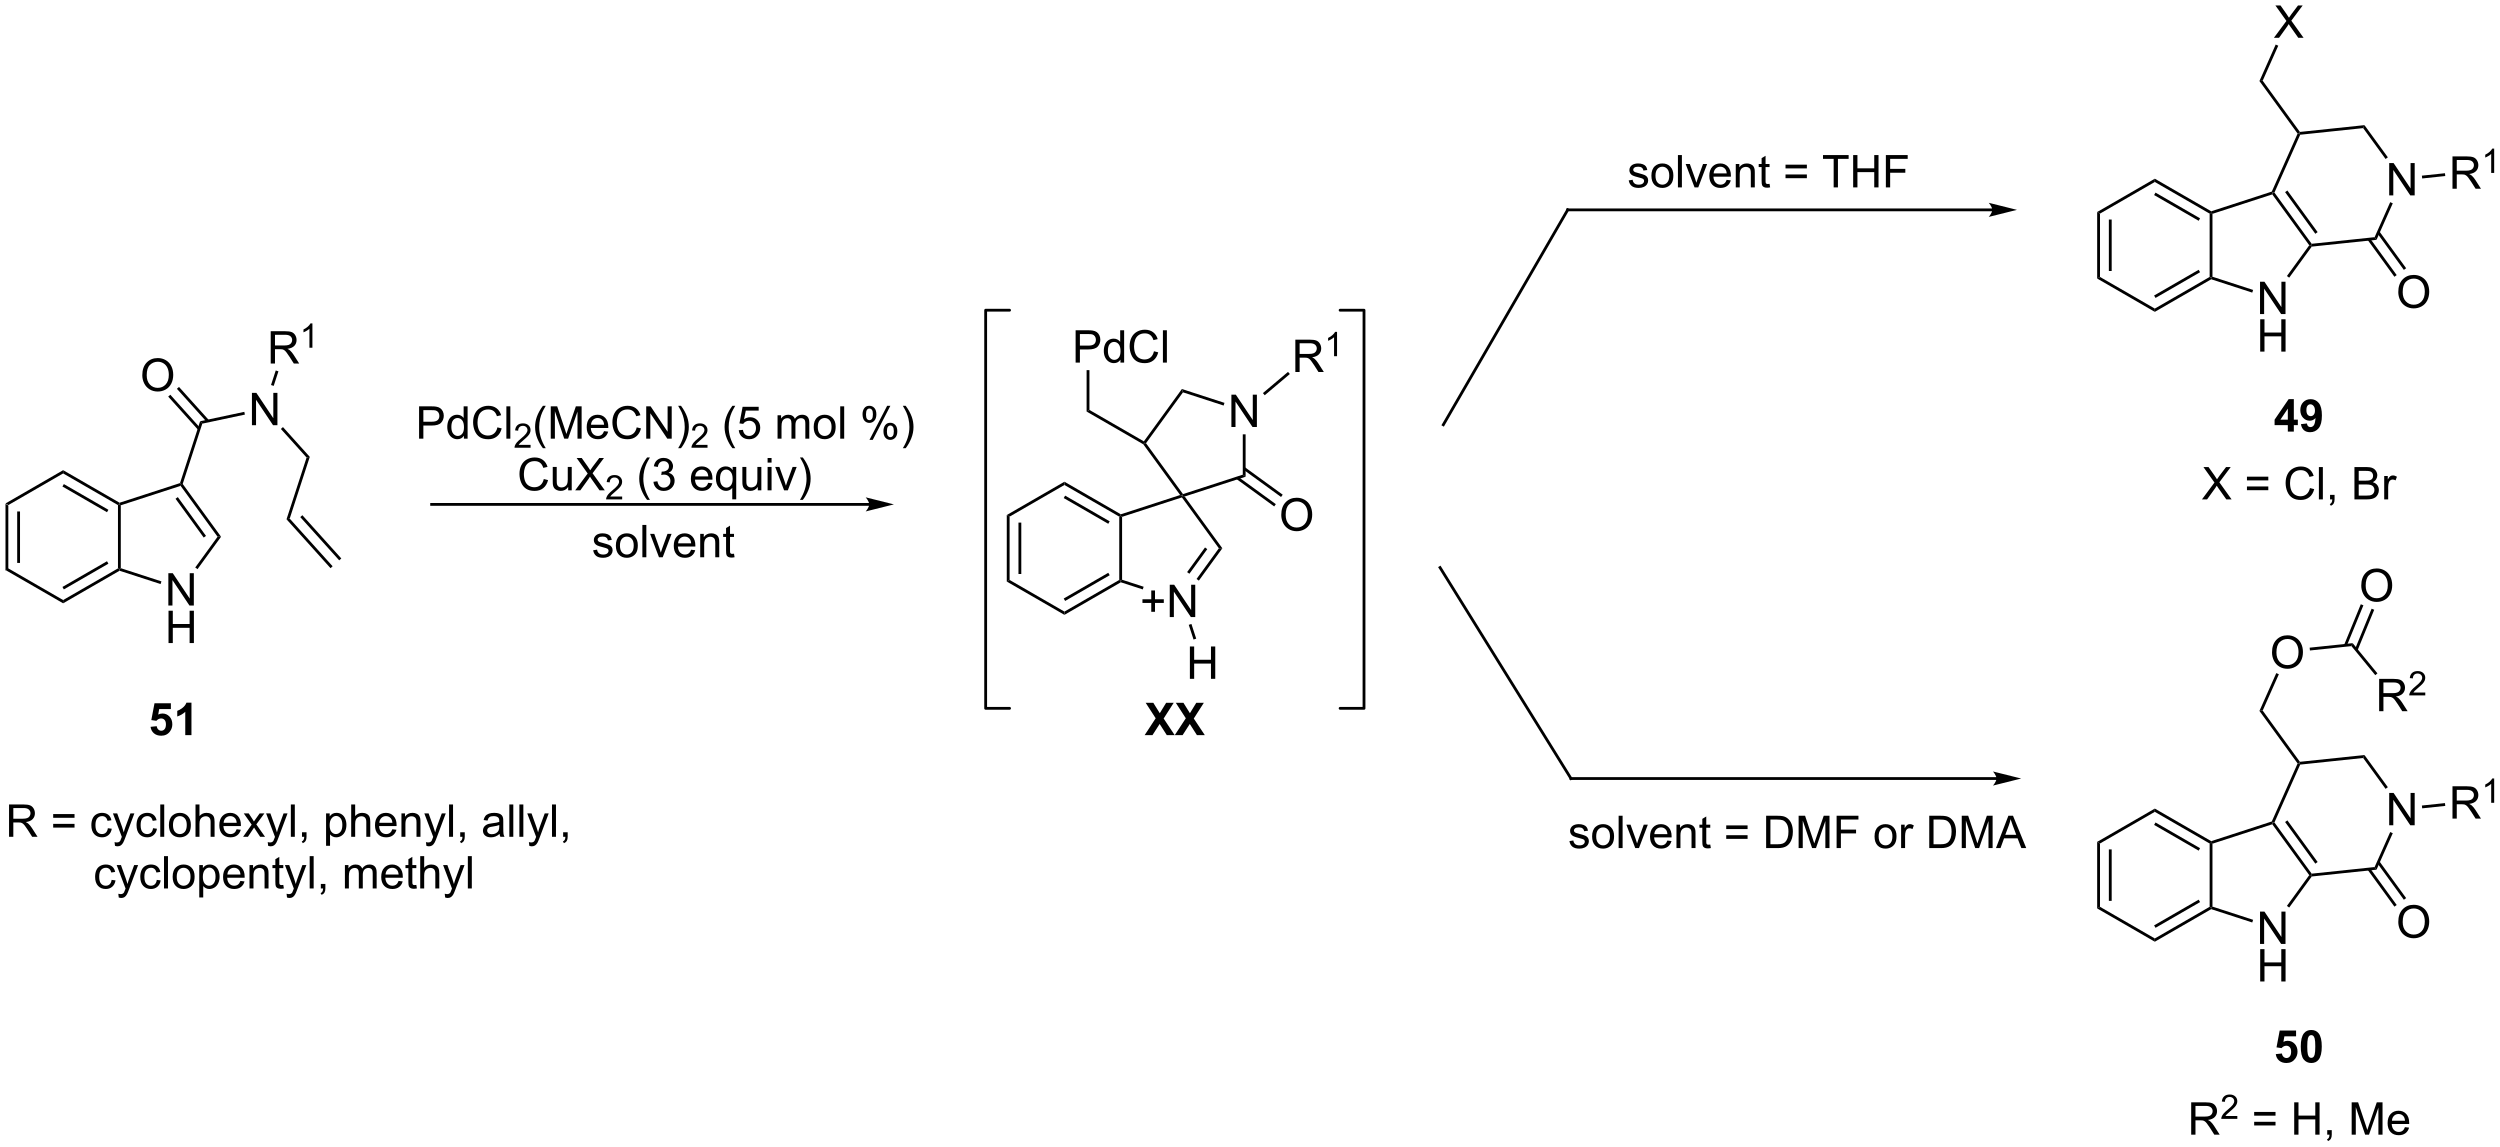 <?xml version="1.0" encoding="UTF-8"?>
<!DOCTYPE svg PUBLIC '-//W3C//DTD SVG 1.0//EN'
          'http://www.w3.org/TR/2001/REC-SVG-20010904/DTD/svg10.dtd'>
<svg stroke-dasharray="none" shape-rendering="auto" xmlns="http://www.w3.org/2000/svg" font-family="'Dialog'" text-rendering="auto" width="1024" fill-opacity="1" color-interpolation="auto" color-rendering="auto" preserveAspectRatio="xMidYMid meet" font-size="12px" viewBox="0 0 1024 470" fill="black" xmlns:xlink="http://www.w3.org/1999/xlink" stroke="black" image-rendering="auto" stroke-miterlimit="10" stroke-linecap="square" stroke-linejoin="miter" font-style="normal" stroke-width="1" height="470" stroke-dashoffset="0" font-weight="normal" stroke-opacity="1"
><!--Generated by the Batik Graphics2D SVG Generator--><defs id="genericDefs"
  /><g
  ><defs id="defs1"
    ><clipPath clipPathUnits="userSpaceOnUse" id="clipPath1"
      ><path d="M0.646 1.596 L455.962 1.596 L455.962 210.45 L0.646 210.45 L0.646 1.596 Z"
      /></clipPath
      ><clipPath clipPathUnits="userSpaceOnUse" id="clipPath2"
      ><path d="M2.631 52.057 L2.631 255.105 L445.288 255.105 L445.288 52.057 Z"
      /></clipPath
    ></defs
    ><g transform="scale(2.249,2.249) translate(-0.646,-1.596) matrix(1.029,0,0,1.029,-2.061,-51.951)"
    ><path d="M3.603 141.219 L4.103 141.508 L4.103 152.719 L3.603 153.008 ZM5.673 142.558 L5.673 151.668 L6.173 151.668 L6.173 142.558 Z" stroke="none" clip-path="url(#clipPath2)"
    /></g
    ><g transform="matrix(2.313,0,0,2.313,-6.086,-120.425)"
    ><path d="M3.603 153.008 L4.103 152.719 L13.812 158.325 L13.812 158.902 Z" stroke="none" clip-path="url(#clipPath2)"
    /></g
    ><g transform="matrix(2.313,0,0,2.313,-6.086,-120.425)"
    ><path d="M13.812 158.902 L13.812 158.325 L23.522 152.719 L23.772 152.863 L23.8 153.135 ZM13.938 156.44 L21.827 151.885 L21.577 151.452 L13.688 156.006 Z" stroke="none" clip-path="url(#clipPath2)"
    /></g
    ><g transform="matrix(2.313,0,0,2.313,-6.086,-120.425)"
    ><path d="M24.022 152.682 L23.772 152.863 L23.522 152.719 L23.522 141.508 L23.772 141.363 L24.022 141.545 Z" stroke="none" clip-path="url(#clipPath2)"
    /></g
    ><g transform="matrix(2.313,0,0,2.313,-6.086,-120.425)"
    ><path d="M23.8 141.091 L23.772 141.363 L23.522 141.508 L13.812 135.902 L13.812 135.325 ZM21.827 142.342 L13.938 137.787 L13.688 138.22 L21.577 142.775 Z" stroke="none" clip-path="url(#clipPath2)"
    /></g
    ><g transform="matrix(2.313,0,0,2.313,-6.086,-120.425)"
    ><path d="M13.812 135.325 L13.812 135.902 L4.103 141.508 L3.603 141.219 Z" stroke="none" clip-path="url(#clipPath2)"
    /></g
    ><g transform="matrix(2.313,0,0,2.313,-6.086,-120.425)"
    ><path d="M32.443 159.292 L32.443 153.565 L33.222 153.565 L36.23 158.06 L36.23 153.565 L36.956 153.565 L36.956 159.292 L36.178 159.292 L33.17 154.792 L33.17 159.292 L32.443 159.292 Z" stroke="none" clip-path="url(#clipPath2)"
    /></g
    ><g transform="matrix(2.313,0,0,2.313,-6.086,-120.425)"
    ><path d="M32.475 165.942 L32.475 160.215 L33.232 160.215 L33.232 162.567 L36.209 162.567 L36.209 160.215 L36.967 160.215 L36.967 165.942 L36.209 165.942 L36.209 163.242 L33.232 163.242 L33.232 165.942 L32.475 165.942 Z" stroke="none" clip-path="url(#clipPath2)"
    /></g
    ><g transform="matrix(2.313,0,0,2.313,-6.086,-120.425)"
    ><path d="M23.8 153.135 L23.772 152.863 L24.022 152.682 L31.221 155.021 L31.066 155.496 Z" stroke="none" clip-path="url(#clipPath2)"
    /></g
    ><g transform="matrix(2.313,0,0,2.313,-6.086,-120.425)"
    ><path d="M37.608 152.852 L37.204 152.558 L41.16 147.113 L41.778 147.113 Z" stroke="none" clip-path="url(#clipPath2)"
    /></g
    ><g transform="matrix(2.313,0,0,2.313,-6.086,-120.425)"
    ><path d="M41.778 147.113 L41.16 147.113 L34.614 138.103 L34.709 137.81 L34.986 137.766 ZM39.112 146.966 L34.121 140.096 L33.716 140.39 L38.708 147.26 Z" stroke="none" clip-path="url(#clipPath2)"
    /></g
    ><g transform="matrix(2.313,0,0,2.313,-6.086,-120.425)"
    ><path d="M34.511 137.611 L34.709 137.81 L34.614 138.103 L24.022 141.545 L23.772 141.363 L23.8 141.091 Z" stroke="none" clip-path="url(#clipPath2)"
    /></g
    ><g transform="matrix(2.313,0,0,2.313,-6.086,-120.425)"
    ><path d="M156.556 141.134 L79.069 141.134 L78.819 141.134 L78.819 141.634 L79.069 141.634 L156.556 141.634 L156.806 141.634 L156.806 141.134 L156.556 141.134 ZM160.931 141.384 L155.931 140.134 C155.931 140.134 156.556 140.837 156.556 141.384 C156.556 141.931 155.931 142.634 155.931 142.634 Z" stroke="none" clip-path="url(#clipPath2)"
    /></g
    ><g transform="matrix(2.313,0,0,2.313,-6.086,-120.425)"
    ><path d="M29.294 180.776 L30.388 180.664 Q30.435 181.034 30.664 181.253 Q30.896 181.469 31.195 181.469 Q31.539 181.469 31.776 181.19 Q32.016 180.909 32.016 180.346 Q32.016 179.82 31.779 179.557 Q31.544 179.292 31.164 179.292 Q30.693 179.292 30.318 179.711 L29.427 179.581 L29.99 176.602 L32.891 176.602 L32.891 177.628 L30.82 177.628 L30.648 178.602 Q31.016 178.417 31.398 178.417 Q32.13 178.417 32.638 178.948 Q33.146 179.479 33.146 180.328 Q33.146 181.034 32.734 181.589 Q32.177 182.349 31.185 182.349 Q30.391 182.349 29.891 181.922 Q29.391 181.495 29.294 180.776 ZM36.535 182.25 L35.439 182.25 L35.439 178.112 Q34.837 178.674 34.02 178.945 L34.02 177.948 Q34.449 177.807 34.952 177.417 Q35.457 177.023 35.645 176.5 L36.535 176.5 L36.535 182.25 Z" stroke="none" clip-path="url(#clipPath2)"
    /></g
    ><g transform="matrix(2.313,0,0,2.313,-6.086,-120.425)"
    ><path d="M180.917 143.264 L181.417 143.553 L181.417 154.764 L180.917 155.053 ZM182.988 144.604 L182.988 153.714 L183.488 153.714 L183.488 144.604 Z" stroke="none" clip-path="url(#clipPath2)"
    /></g
    ><g transform="matrix(2.313,0,0,2.313,-6.086,-120.425)"
    ><path d="M180.917 155.053 L181.417 154.764 L191.127 160.37 L191.127 160.947 Z" stroke="none" clip-path="url(#clipPath2)"
    /></g
    ><g transform="matrix(2.313,0,0,2.313,-6.086,-120.425)"
    ><path d="M191.127 160.947 L191.127 160.37 L200.836 154.764 L201.086 154.909 L201.115 155.181 ZM191.252 158.485 L199.141 153.93 L198.891 153.497 L191.002 158.052 Z" stroke="none" clip-path="url(#clipPath2)"
    /></g
    ><g transform="matrix(2.313,0,0,2.313,-6.086,-120.425)"
    ><path d="M201.336 154.727 L201.086 154.909 L200.836 154.764 L200.836 143.553 L201.086 143.409 L201.336 143.59 Z" stroke="none" clip-path="url(#clipPath2)"
    /></g
    ><g transform="matrix(2.313,0,0,2.313,-6.086,-120.425)"
    ><path d="M201.115 143.137 L201.086 143.409 L200.836 143.553 L191.127 137.947 L191.127 137.37 ZM199.141 144.387 L191.252 139.833 L191.002 140.266 L198.891 144.82 Z" stroke="none" clip-path="url(#clipPath2)"
    /></g
    ><g transform="matrix(2.313,0,0,2.313,-6.086,-120.425)"
    ><path d="M191.127 137.37 L191.127 137.947 L181.417 143.553 L180.917 143.264 Z" stroke="none" clip-path="url(#clipPath2)"
    /></g
    ><g transform="matrix(2.313,0,0,2.313,-6.086,-120.425)"
    ><path d="M206.503 160.41 L206.503 158.84 L204.944 158.84 L204.944 158.184 L206.503 158.184 L206.503 156.626 L207.167 156.626 L207.167 158.184 L208.725 158.184 L208.725 158.84 L207.167 158.84 L207.167 160.41 L206.503 160.41 ZM209.779 161.337 L209.779 155.611 L210.558 155.611 L213.566 160.106 L213.566 155.611 L214.292 155.611 L214.292 161.337 L213.514 161.337 L210.506 156.837 L210.506 161.337 L209.779 161.337 Z" stroke="none" clip-path="url(#clipPath2)"
    /></g
    ><g transform="matrix(2.313,0,0,2.313,-6.086,-120.425)"
    ><path d="M201.115 155.181 L201.086 154.909 L201.336 154.727 L205.155 155.968 L205 156.444 Z" stroke="none" clip-path="url(#clipPath2)"
    /></g
    ><g transform="matrix(2.313,0,0,2.313,-6.086,-120.425)"
    ><path d="M214.932 154.885 L214.527 154.591 L218.474 149.159 L219.092 149.159 ZM213.257 153.668 L216.426 149.306 L216.022 149.012 L212.853 153.374 Z" stroke="none" clip-path="url(#clipPath2)"
    /></g
    ><g transform="matrix(2.313,0,0,2.313,-6.086,-120.425)"
    ><path d="M219.092 149.159 L218.474 149.159 L211.928 140.149 L212.023 139.855 L212.428 139.987 Z" stroke="none" clip-path="url(#clipPath2)"
    /></g
    ><g transform="matrix(2.313,0,0,2.313,-6.086,-120.425)"
    ><path d="M211.619 139.724 L212.023 139.855 L211.928 140.149 L201.336 143.59 L201.086 143.409 L201.115 143.137 Z" stroke="none" clip-path="url(#clipPath2)"
    /></g
    ><g transform="matrix(2.313,0,0,2.313,-6.086,-120.425)"
    ><path d="M374.01 201.147 L374.51 201.436 L374.51 212.647 L374.01 212.936 ZM376.08 202.486 L376.08 211.596 L376.58 211.596 L376.58 202.486 Z" stroke="none" clip-path="url(#clipPath2)"
    /></g
    ><g transform="matrix(2.313,0,0,2.313,-6.086,-120.425)"
    ><path d="M374.01 212.936 L374.51 212.647 L384.219 218.253 L384.219 218.83 Z" stroke="none" clip-path="url(#clipPath2)"
    /></g
    ><g transform="matrix(2.313,0,0,2.313,-6.086,-120.425)"
    ><path d="M384.219 218.83 L384.219 218.253 L393.928 212.647 L394.178 212.791 L394.207 213.064 ZM384.344 216.368 L392.233 211.813 L391.983 211.38 L384.094 215.935 Z" stroke="none" clip-path="url(#clipPath2)"
    /></g
    ><g transform="matrix(2.313,0,0,2.313,-6.086,-120.425)"
    ><path d="M394.428 212.61 L394.178 212.791 L393.928 212.647 L393.928 201.436 L394.178 201.291 L394.428 201.473 Z" stroke="none" clip-path="url(#clipPath2)"
    /></g
    ><g transform="matrix(2.313,0,0,2.313,-6.086,-120.425)"
    ><path d="M394.207 201.019 L394.178 201.291 L393.928 201.436 L384.219 195.83 L384.219 195.253 ZM392.233 202.27 L384.344 197.715 L384.094 198.148 L391.983 202.703 Z" stroke="none" clip-path="url(#clipPath2)"
    /></g
    ><g transform="matrix(2.313,0,0,2.313,-6.086,-120.425)"
    ><path d="M384.219 195.253 L384.219 195.83 L374.51 201.436 L374.01 201.147 Z" stroke="none" clip-path="url(#clipPath2)"
    /></g
    ><g transform="matrix(2.313,0,0,2.313,-6.086,-120.425)"
    ><path d="M402.85 219.22 L402.85 213.493 L403.629 213.493 L406.637 217.988 L406.637 213.493 L407.363 213.493 L407.363 219.22 L406.584 219.22 L403.577 214.72 L403.577 219.22 L402.85 219.22 Z" stroke="none" clip-path="url(#clipPath2)"
    /></g
    ><g transform="matrix(2.313,0,0,2.313,-6.086,-120.425)"
    ><path d="M402.881 225.87 L402.881 220.143 L403.639 220.143 L403.639 222.495 L406.616 222.495 L406.616 220.143 L407.373 220.143 L407.373 225.87 L406.616 225.87 L406.616 223.169 L403.639 223.169 L403.639 225.87 L402.881 225.87 Z" stroke="none" clip-path="url(#clipPath2)"
    /></g
    ><g transform="matrix(2.313,0,0,2.313,-6.086,-120.425)"
    ><path d="M394.207 213.064 L394.178 212.791 L394.428 212.61 L401.627 214.949 L401.473 215.424 Z" stroke="none" clip-path="url(#clipPath2)"
    /></g
    ><g transform="matrix(2.313,0,0,2.313,-6.086,-120.425)"
    ><path d="M408.015 212.78 L407.611 212.486 L411.566 207.041 L411.875 207.041 L412.012 207.278 Z" stroke="none" clip-path="url(#clipPath2)"
    /></g
    ><g transform="matrix(2.313,0,0,2.313,-6.086,-120.425)"
    ><path d="M411.993 206.778 L411.875 207.041 L411.566 207.041 L405.02 198.031 L405.116 197.738 L405.403 197.708 ZM413.05 204.711 L407.695 197.341 L407.291 197.635 L412.645 205.005 Z" stroke="none" clip-path="url(#clipPath2)"
    /></g
    ><g transform="matrix(2.313,0,0,2.313,-6.086,-120.425)"
    ><path d="M404.933 197.534 L405.116 197.738 L405.02 198.031 L394.428 201.473 L394.178 201.291 L394.207 201.019 Z" stroke="none" clip-path="url(#clipPath2)"
    /></g
    ><g transform="matrix(2.313,0,0,2.313,-6.086,-120.425)"
    ><path d="M425.724 198.208 L425.724 192.482 L426.503 192.482 L429.51 196.977 L429.51 192.482 L430.237 192.482 L430.237 198.208 L429.458 198.208 L426.451 193.708 L426.451 198.208 L425.724 198.208 Z" stroke="none" clip-path="url(#clipPath2)"
    /></g
    ><g transform="matrix(2.313,0,0,2.313,-6.086,-120.425)"
    ><path d="M412.012 207.278 L411.875 207.041 L411.993 206.778 L423.142 205.606 L423.482 206.073 Z" stroke="none" clip-path="url(#clipPath2)"
    /></g
    ><g transform="matrix(2.313,0,0,2.313,-6.086,-120.425)"
    ><path d="M423.482 206.073 L423.142 205.606 L425.902 199.407 L426.359 199.61 Z" stroke="none" clip-path="url(#clipPath2)"
    /></g
    ><g transform="matrix(2.313,0,0,2.313,-6.086,-120.425)"
    ><path d="M425.488 191.465 L425.084 191.759 L421.113 186.293 L421.348 185.766 Z" stroke="none" clip-path="url(#clipPath2)"
    /></g
    ><g transform="matrix(2.313,0,0,2.313,-6.086,-120.425)"
    ><path d="M421.348 185.766 L421.113 186.293 L409.963 187.465 L409.793 187.232 L409.911 186.968 Z" stroke="none" clip-path="url(#clipPath2)"
    /></g
    ><g transform="matrix(2.313,0,0,2.313,-6.086,-120.425)"
    ><path d="M409.506 187.262 L409.793 187.232 L409.963 187.465 L405.403 197.708 L405.116 197.738 L404.933 197.534 Z" stroke="none" clip-path="url(#clipPath2)"
    /></g
    ><g transform="matrix(2.313,0,0,2.313,-6.086,-120.425)"
    ><path d="M427.335 215.329 Q427.335 213.902 428.1 213.097 Q428.866 212.29 430.077 212.29 Q430.869 212.29 431.504 212.67 Q432.142 213.048 432.475 213.725 Q432.811 214.402 432.811 215.261 Q432.811 216.133 432.46 216.821 Q432.108 217.508 431.462 217.863 Q430.819 218.217 430.072 218.217 Q429.264 218.217 428.626 217.826 Q427.991 217.433 427.663 216.758 Q427.335 216.082 427.335 215.329 ZM428.116 215.339 Q428.116 216.376 428.671 216.972 Q429.228 217.566 430.069 217.566 Q430.923 217.566 431.475 216.964 Q432.03 216.363 432.03 215.258 Q432.03 214.558 431.793 214.037 Q431.556 213.516 431.1 213.23 Q430.647 212.941 430.079 212.941 Q429.275 212.941 428.694 213.495 Q428.116 214.048 428.116 215.339 Z" stroke="none" clip-path="url(#clipPath2)"
    /></g
    ><g transform="matrix(2.313,0,0,2.313,-6.086,-120.425)"
    ><path d="M421.921 206.111 L426.647 212.615 L427.052 212.322 L422.326 205.817 ZM423.596 204.894 L428.322 211.399 L428.726 211.105 L424 204.601 Z" stroke="none" clip-path="url(#clipPath2)"
    /></g
    ><g transform="matrix(2.313,0,0,2.313,-6.086,-120.425)"
    ><path d="M409.911 186.968 L409.793 187.232 L409.506 187.262 L402.747 177.958 L403.321 177.898 Z" stroke="none" clip-path="url(#clipPath2)"
    /></g
    ><g transform="matrix(2.313,0,0,2.313,-6.086,-120.425)"
    ><path d="M404.974 167.608 Q404.974 166.181 405.74 165.377 Q406.505 164.569 407.716 164.569 Q408.508 164.569 409.143 164.95 Q409.781 165.327 410.115 166.004 Q410.451 166.681 410.451 167.541 Q410.451 168.413 410.099 169.101 Q409.748 169.788 409.102 170.142 Q408.459 170.496 407.711 170.496 Q406.904 170.496 406.266 170.106 Q405.63 169.713 405.302 169.038 Q404.974 168.361 404.974 167.608 ZM405.755 167.619 Q405.755 168.655 406.31 169.252 Q406.867 169.845 407.709 169.845 Q408.563 169.845 409.115 169.244 Q409.669 168.642 409.669 167.538 Q409.669 166.838 409.432 166.317 Q409.195 165.796 408.74 165.509 Q408.287 165.22 407.719 165.22 Q406.914 165.22 406.334 165.775 Q405.755 166.327 405.755 167.619 Z" stroke="none" clip-path="url(#clipPath2)"
    /></g
    ><g transform="matrix(2.313,0,0,2.313,-6.086,-120.425)"
    ><path d="M403.321 177.898 L402.747 177.958 L405.728 171.262 L406.185 171.465 Z" stroke="none" clip-path="url(#clipPath2)"
    /></g
    ><g transform="matrix(2.313,0,0,2.313,-6.086,-120.425)"
    ><path d="M436.932 197.031 L436.932 191.305 L439.471 191.305 Q440.236 191.305 440.635 191.458 Q441.033 191.612 441.27 192.003 Q441.51 192.393 441.51 192.867 Q441.51 193.477 441.114 193.896 Q440.721 194.313 439.895 194.425 Q440.197 194.571 440.354 194.711 Q440.684 195.016 440.981 195.471 L441.979 197.031 L441.026 197.031 L440.268 195.839 Q439.934 195.323 439.718 195.05 Q439.505 194.776 439.335 194.667 Q439.166 194.557 438.989 194.516 Q438.861 194.487 438.567 194.487 L437.69 194.487 L437.69 197.031 L436.932 197.031 ZM437.69 193.831 L439.317 193.831 Q439.838 193.831 440.13 193.724 Q440.424 193.617 440.575 193.38 Q440.729 193.143 440.729 192.867 Q440.729 192.461 440.432 192.201 Q440.137 191.938 439.502 191.938 L437.69 191.938 L437.69 193.831 Z" stroke="none" clip-path="url(#clipPath2)"
    /></g
    ><g transform="matrix(2.313,0,0,2.313,-6.086,-120.425)"
    ><path d="M444.315 194.231 L443.788 194.231 L443.788 190.87 Q443.597 191.052 443.288 191.233 Q442.979 191.415 442.733 191.507 L442.733 190.997 Q443.175 190.788 443.505 190.493 Q443.837 190.196 443.976 189.919 L444.315 189.919 L444.315 194.231 Z" stroke="none" clip-path="url(#clipPath2)"
    /></g
    ><g transform="matrix(2.313,0,0,2.313,-6.086,-120.425)"
    ><path d="M431.566 195.209 L431.514 194.712 L435.601 194.282 L435.653 194.779 Z" stroke="none" clip-path="url(#clipPath2)"
    /></g
    ><g transform="matrix(2.313,0,0,2.313,-6.086,-120.425)"
    ><path d="M405.638 238.735 L406.731 238.623 Q406.778 238.993 407.007 239.211 Q407.239 239.427 407.539 239.427 Q407.882 239.427 408.119 239.149 Q408.359 238.868 408.359 238.305 Q408.359 237.779 408.122 237.516 Q407.888 237.25 407.507 237.25 Q407.036 237.25 406.661 237.67 L405.77 237.539 L406.333 234.56 L409.234 234.56 L409.234 235.586 L407.164 235.586 L406.992 236.56 Q407.359 236.375 407.742 236.375 Q408.474 236.375 408.981 236.907 Q409.489 237.438 409.489 238.287 Q409.489 238.993 409.078 239.547 Q408.52 240.308 407.528 240.308 Q406.734 240.308 406.234 239.881 Q405.734 239.453 405.638 238.735 ZM411.925 234.459 Q412.759 234.459 413.227 235.052 Q413.785 235.756 413.785 237.383 Q413.785 239.008 413.222 239.719 Q412.759 240.308 411.925 240.308 Q411.089 240.308 410.576 239.664 Q410.066 239.021 410.066 237.373 Q410.066 235.756 410.628 235.045 Q411.095 234.459 411.925 234.459 ZM411.925 235.368 Q411.727 235.368 411.571 235.495 Q411.415 235.623 411.329 235.951 Q411.214 236.375 411.214 237.383 Q411.214 238.391 411.316 238.769 Q411.418 239.146 411.571 239.271 Q411.727 239.396 411.925 239.396 Q412.126 239.396 412.282 239.269 Q412.438 239.141 412.524 238.813 Q412.636 238.391 412.636 237.383 Q412.636 236.375 412.535 236 Q412.433 235.623 412.279 235.495 Q412.126 235.368 411.925 235.368 Z" stroke="none" clip-path="url(#clipPath2)"
    /></g
    ><g transform="matrix(2.313,0,0,2.313,-6.086,-120.425)"
    ><path d="M411.688 167.256 L411.635 166.758 L419.256 165.958 L419.04 166.483 Z" stroke="none" clip-path="url(#clipPath2)"
    /></g
    ><g transform="matrix(2.313,0,0,2.313,-6.086,-120.425)"
    ><path d="M423.945 178.013 L423.945 172.286 L426.484 172.286 Q427.25 172.286 427.648 172.44 Q428.046 172.594 428.283 172.984 Q428.523 173.375 428.523 173.849 Q428.523 174.458 428.127 174.878 Q427.734 175.294 426.908 175.406 Q427.211 175.552 427.367 175.693 Q427.697 175.998 427.994 176.453 L428.992 178.013 L428.039 178.013 L427.281 176.82 Q426.947 176.305 426.731 176.031 Q426.518 175.758 426.349 175.649 Q426.179 175.539 426.002 175.498 Q425.875 175.469 425.58 175.469 L424.703 175.469 L424.703 178.013 L423.945 178.013 ZM424.703 174.813 L426.33 174.813 Q426.851 174.813 427.143 174.706 Q427.437 174.599 427.588 174.362 Q427.742 174.125 427.742 173.849 Q427.742 173.443 427.445 173.182 Q427.151 172.919 426.515 172.919 L424.703 172.919 L424.703 174.813 Z" stroke="none" clip-path="url(#clipPath2)"
    /></g
    ><g transform="matrix(2.313,0,0,2.313,-6.086,-120.425)"
    ><path d="M432.114 174.705 L432.114 175.213 L429.274 175.213 Q429.268 175.022 429.336 174.846 Q429.444 174.557 429.682 174.276 Q429.922 173.994 430.373 173.625 Q431.073 173.051 431.319 172.715 Q431.565 172.379 431.565 172.08 Q431.565 171.768 431.34 171.553 Q431.118 171.336 430.756 171.336 Q430.375 171.336 430.147 171.565 Q429.918 171.793 429.916 172.197 L429.373 172.143 Q429.43 171.535 429.793 171.219 Q430.157 170.901 430.768 170.901 Q431.387 170.901 431.746 171.244 Q432.108 171.586 432.108 172.092 Q432.108 172.35 432.002 172.6 Q431.897 172.848 431.651 173.123 Q431.407 173.399 430.838 173.879 Q430.364 174.278 430.229 174.42 Q430.094 174.563 430.006 174.705 L432.114 174.705 Z" stroke="none" clip-path="url(#clipPath2)"
    /></g
    ><g transform="matrix(2.313,0,0,2.313,-6.086,-120.425)"
    ><path d="M419.04 166.483 L419.256 165.958 L423.644 171.309 L423.257 171.626 Z" stroke="none" clip-path="url(#clipPath2)"
    /></g
    ><g transform="matrix(2.313,0,0,2.313,-6.086,-120.425)"
    ><path d="M420.779 155.768 Q420.779 154.341 421.545 153.536 Q422.311 152.729 423.522 152.729 Q424.313 152.729 424.949 153.109 Q425.587 153.487 425.92 154.164 Q426.256 154.841 426.256 155.701 Q426.256 156.573 425.904 157.26 Q425.553 157.948 424.907 158.302 Q424.264 158.656 423.517 158.656 Q422.709 158.656 422.071 158.266 Q421.436 157.872 421.108 157.198 Q420.779 156.521 420.779 155.768 ZM421.561 155.779 Q421.561 156.815 422.115 157.411 Q422.673 158.005 423.514 158.005 Q424.368 158.005 424.92 157.404 Q425.475 156.802 425.475 155.698 Q425.475 154.997 425.238 154.477 Q425.001 153.956 424.545 153.669 Q424.092 153.38 423.524 153.38 Q422.72 153.38 422.139 153.935 Q421.561 154.487 421.561 155.779 Z" stroke="none" clip-path="url(#clipPath2)"
    /></g
    ><g transform="matrix(2.313,0,0,2.313,-6.086,-120.425)"
    ><path d="M420.125 167.225 L423.073 160.045 L422.611 159.855 L419.662 167.035 ZM418.21 166.438 L421.158 159.258 L420.696 159.069 L417.748 166.248 Z" stroke="none" clip-path="url(#clipPath2)"
    /></g
    ><g transform="matrix(2.313,0,0,2.313,-6.086,-120.425)"
    ><path d="M34.986 137.766 L34.709 137.81 L34.511 137.611 L38.069 126.658 L38.456 127.087 Z" stroke="none" clip-path="url(#clipPath2)"
    /></g
    ><g transform="matrix(2.313,0,0,2.313,-6.086,-120.425)"
    ><path d="M27.831 118.512 Q27.831 117.085 28.596 116.281 Q29.362 115.473 30.573 115.473 Q31.365 115.473 32 115.853 Q32.638 116.231 32.971 116.908 Q33.307 117.585 33.307 118.445 Q33.307 119.317 32.956 120.004 Q32.604 120.692 31.958 121.046 Q31.315 121.4 30.568 121.4 Q29.76 121.4 29.122 121.01 Q28.487 120.616 28.159 119.942 Q27.831 119.265 27.831 118.512 ZM28.612 118.523 Q28.612 119.559 29.167 120.156 Q29.724 120.749 30.565 120.749 Q31.419 120.749 31.971 120.148 Q32.526 119.546 32.526 118.442 Q32.526 117.741 32.289 117.221 Q32.052 116.7 31.596 116.413 Q31.143 116.124 30.576 116.124 Q29.771 116.124 29.19 116.679 Q28.612 117.231 28.612 118.523 Z" stroke="none" clip-path="url(#clipPath2)"
    /></g
    ><g transform="matrix(2.313,0,0,2.313,-6.086,-120.425)"
    ><path d="M39.617 126.457 L34.329 120.583 L33.958 120.918 L39.246 126.791 ZM38.079 127.842 L32.791 121.968 L32.419 122.303 L37.708 128.176 Z" stroke="none" clip-path="url(#clipPath2)"
    /></g
    ><g transform="matrix(2.313,0,0,2.313,-6.086,-120.425)"
    ><path d="M47.246 127.356 L47.246 121.63 L48.024 121.63 L51.032 126.125 L51.032 121.63 L51.759 121.63 L51.759 127.356 L50.98 127.356 L47.972 122.856 L47.972 127.356 L47.246 127.356 Z" stroke="none" clip-path="url(#clipPath2)"
    /></g
    ><g transform="matrix(2.313,0,0,2.313,-6.086,-120.425)"
    ><path d="M38.456 127.087 L38.069 126.658 L45.894 124.995 L45.998 125.484 Z" stroke="none" clip-path="url(#clipPath2)"
    /></g
    ><g transform="matrix(2.313,0,0,2.313,-6.086,-120.425)"
    ><path d="M52.37 128.03 L52.741 127.695 L57.489 132.968 L56.924 133.088 Z" stroke="none" clip-path="url(#clipPath2)"
    /></g
    ><g transform="matrix(2.313,0,0,2.313,-6.086,-120.425)"
    ><path d="M56.924 133.088 L57.489 132.968 L53.935 143.905 L53.37 144.025 Z" stroke="none" clip-path="url(#clipPath2)"
    /></g
    ><g transform="matrix(2.313,0,0,2.313,-6.086,-120.425)"
    ><path d="M53.37 144.025 L53.935 143.905 L61.533 152.344 L61.162 152.678 ZM55.805 143.635 L62.7 151.293 L63.072 150.958 L56.176 143.3 Z" stroke="none" clip-path="url(#clipPath2)"
    /></g
    ><g transform="matrix(2.313,0,0,2.313,-6.086,-120.425)"
    ><path d="M50.57 116.444 L50.57 110.718 L53.109 110.718 Q53.875 110.718 54.273 110.871 Q54.672 111.025 54.909 111.416 Q55.148 111.806 55.148 112.28 Q55.148 112.89 54.753 113.309 Q54.359 113.725 53.534 113.838 Q53.836 113.983 53.992 114.124 Q54.323 114.429 54.62 114.884 L55.617 116.444 L54.664 116.444 L53.906 115.252 Q53.573 114.736 53.357 114.463 Q53.143 114.189 52.974 114.08 Q52.805 113.97 52.628 113.929 Q52.5 113.9 52.206 113.9 L51.328 113.9 L51.328 116.444 L50.57 116.444 ZM51.328 113.244 L52.956 113.244 Q53.477 113.244 53.768 113.137 Q54.062 113.03 54.214 112.793 Q54.367 112.556 54.367 112.28 Q54.367 111.874 54.07 111.614 Q53.776 111.35 53.141 111.35 L51.328 111.35 L51.328 113.244 Z" stroke="none" clip-path="url(#clipPath2)"
    /></g
    ><g transform="matrix(2.313,0,0,2.313,-6.086,-120.425)"
    ><path d="M57.954 113.644 L57.426 113.644 L57.426 110.283 Q57.235 110.465 56.926 110.646 Q56.618 110.828 56.372 110.92 L56.372 110.41 Q56.813 110.201 57.143 109.906 Q57.475 109.609 57.614 109.332 L57.954 109.332 L57.954 113.644 Z" stroke="none" clip-path="url(#clipPath2)"
    /></g
    ><g transform="matrix(2.313,0,0,2.313,-6.086,-120.425)"
    ><path d="M51.101 120.399 L50.625 120.245 L51.463 117.667 L51.938 117.822 Z" stroke="none" clip-path="url(#clipPath2)"
    /></g
    ><g transform="matrix(2.313,0,0,2.313,-6.086,-120.425)"
    ><path d="M213.343 172.275 L213.343 166.548 L214.1 166.548 L214.1 168.9 L217.077 168.9 L217.077 166.548 L217.835 166.548 L217.835 172.275 L217.077 172.275 L217.077 169.574 L214.1 169.574 L214.1 172.275 L213.343 172.275 Z" stroke="none" clip-path="url(#clipPath2)"
    /></g
    ><g transform="matrix(2.313,0,0,2.313,-6.086,-120.425)"
    ><path d="M213.142 162.715 L213.618 162.56 L214.463 165.163 L213.988 165.317 Z" stroke="none" clip-path="url(#clipPath2)"
    /></g
    ><g transform="matrix(2.313,0,0,2.313,-6.086,-120.425)"
    ><path d="M220.695 127.676 L220.695 121.95 L221.473 121.95 L224.481 126.445 L224.481 121.95 L225.208 121.95 L225.208 127.676 L224.429 127.676 L221.421 123.176 L221.421 127.676 L220.695 127.676 Z" stroke="none" clip-path="url(#clipPath2)"
    /></g
    ><g transform="matrix(2.313,0,0,2.313,-6.086,-120.425)"
    ><path d="M212.428 139.987 L212.023 139.855 L212.119 139.561 L222.71 136.12 L223.21 136.483 Z" stroke="none" clip-path="url(#clipPath2)"
    /></g
    ><g transform="matrix(2.313,0,0,2.313,-6.086,-120.425)"
    ><path d="M223.21 136.483 L222.71 136.12 L222.71 128.976 L223.21 128.976 Z" stroke="none" clip-path="url(#clipPath2)"
    /></g
    ><g transform="matrix(2.313,0,0,2.313,-6.086,-120.425)"
    ><path d="M219.472 123.405 L219.317 123.881 L212.119 121.542 L211.928 120.954 Z" stroke="none" clip-path="url(#clipPath2)"
    /></g
    ><g transform="matrix(2.313,0,0,2.313,-6.086,-120.425)"
    ><path d="M211.928 120.954 L212.119 121.542 L205.573 130.551 L205.264 130.551 L205.194 130.222 Z" stroke="none" clip-path="url(#clipPath2)"
    /></g
    ><g transform="matrix(2.313,0,0,2.313,-6.086,-120.425)"
    ><path d="M205.093 130.741 L205.264 130.551 L205.573 130.551 L212.119 139.561 L212.023 139.855 L211.619 139.724 Z" stroke="none" clip-path="url(#clipPath2)"
    /></g
    ><g transform="matrix(2.313,0,0,2.313,-6.086,-120.425)"
    ><path d="M229.527 143.247 Q229.527 141.82 230.293 141.015 Q231.058 140.208 232.269 140.208 Q233.061 140.208 233.696 140.588 Q234.334 140.966 234.668 141.643 Q235.004 142.32 235.004 143.179 Q235.004 144.052 234.652 144.739 Q234.301 145.427 233.655 145.781 Q233.012 146.135 232.264 146.135 Q231.457 146.135 230.819 145.744 Q230.183 145.351 229.855 144.677 Q229.527 144 229.527 143.247 ZM230.308 143.257 Q230.308 144.294 230.863 144.89 Q231.42 145.484 232.262 145.484 Q233.116 145.484 233.668 144.882 Q234.222 144.281 234.222 143.177 Q234.222 142.476 233.986 141.955 Q233.749 141.434 233.293 141.148 Q232.84 140.859 232.272 140.859 Q231.467 140.859 230.887 141.413 Q230.308 141.966 230.308 143.257 Z" stroke="none" clip-path="url(#clipPath2)"
    /></g
    ><g transform="matrix(2.313,0,0,2.313,-6.086,-120.425)"
    ><path d="M221.597 136.899 L228.27 141.747 L228.564 141.343 L221.891 136.494 ZM222.814 135.224 L229.487 140.073 L229.781 139.668 L223.107 134.82 Z" stroke="none" clip-path="url(#clipPath2)"
    /></g
    ><g transform="matrix(2.313,0,0,2.313,-6.086,-120.425)"
    ><path d="M232.019 117.942 L232.019 112.215 L234.558 112.215 Q235.324 112.215 235.722 112.369 Q236.121 112.522 236.358 112.913 Q236.597 113.304 236.597 113.778 Q236.597 114.387 236.202 114.806 Q235.808 115.223 234.983 115.335 Q235.285 115.481 235.441 115.621 Q235.772 115.926 236.069 116.382 L237.066 117.942 L236.113 117.942 L235.355 116.749 Q235.022 116.234 234.806 115.96 Q234.592 115.687 234.423 115.577 Q234.254 115.468 234.077 115.426 Q233.949 115.397 233.655 115.397 L232.777 115.397 L232.777 117.942 L232.019 117.942 ZM232.777 114.741 L234.405 114.741 Q234.926 114.741 235.217 114.635 Q235.512 114.528 235.662 114.291 Q235.816 114.054 235.816 113.778 Q235.816 113.371 235.519 113.111 Q235.225 112.848 234.59 112.848 L232.777 112.848 L232.777 114.741 Z" stroke="none" clip-path="url(#clipPath2)"
    /></g
    ><g transform="matrix(2.313,0,0,2.313,-6.086,-120.425)"
    ><path d="M239.403 115.142 L238.875 115.142 L238.875 111.781 Q238.684 111.962 238.375 112.144 Q238.067 112.325 237.821 112.417 L237.821 111.907 Q238.262 111.698 238.592 111.403 Q238.924 111.107 239.063 110.829 L239.403 110.829 L239.403 115.142 Z" stroke="none" clip-path="url(#clipPath2)"
    /></g
    ><g transform="matrix(2.313,0,0,2.313,-6.086,-120.425)"
    ><path d="M226.596 122.057 L226.274 121.675 L230.721 117.919 L231.043 118.301 Z" stroke="none" clip-path="url(#clipPath2)"
    /></g
    ><g transform="matrix(2.313,0,0,2.313,-6.086,-120.425)"
    ><path d="M205.194 130.222 L205.264 130.551 L205.093 130.741 L195.054 124.946 L195.554 124.657 Z" stroke="none" clip-path="url(#clipPath2)"
    /></g
    ><g transform="matrix(2.313,0,0,2.313,-6.086,-120.425)"
    ><path d="M193.109 116.276 L193.109 110.55 L195.27 110.55 Q195.841 110.55 196.14 110.604 Q196.562 110.675 196.846 110.873 Q197.132 111.068 197.307 111.425 Q197.482 111.779 197.482 112.206 Q197.482 112.935 197.015 113.443 Q196.552 113.948 195.336 113.948 L193.867 113.948 L193.867 116.276 L193.109 116.276 ZM193.867 113.271 L195.349 113.271 Q196.083 113.271 196.39 112.998 Q196.7 112.724 196.7 112.229 Q196.7 111.87 196.518 111.615 Q196.336 111.357 196.039 111.276 Q195.849 111.224 195.333 111.224 L193.867 111.224 L193.867 113.271 ZM201.047 116.276 L201.047 115.753 Q200.653 116.37 199.888 116.37 Q199.39 116.37 198.974 116.097 Q198.56 115.823 198.33 115.334 Q198.101 114.841 198.101 114.206 Q198.101 113.584 198.307 113.078 Q198.515 112.573 198.929 112.305 Q199.344 112.034 199.857 112.034 Q200.232 112.034 200.523 112.193 Q200.817 112.349 201 112.604 L201 110.55 L201.7 110.55 L201.7 116.276 L201.047 116.276 ZM198.825 114.206 Q198.825 115.003 199.161 115.399 Q199.497 115.792 199.953 115.792 Q200.414 115.792 200.737 115.414 Q201.06 115.037 201.06 114.263 Q201.06 113.412 200.732 113.013 Q200.403 112.615 199.922 112.615 Q199.453 112.615 199.138 112.998 Q198.825 113.38 198.825 114.206 ZM206.98 114.269 L207.738 114.459 Q207.501 115.394 206.881 115.886 Q206.261 116.375 205.368 116.375 Q204.441 116.375 203.86 115.998 Q203.282 115.62 202.978 114.906 Q202.675 114.19 202.675 113.37 Q202.675 112.474 203.017 111.81 Q203.36 111.144 203.991 110.797 Q204.621 110.451 205.379 110.451 Q206.238 110.451 206.824 110.888 Q207.41 111.326 207.642 112.12 L206.894 112.294 Q206.696 111.669 206.316 111.386 Q205.939 111.099 205.363 111.099 Q204.704 111.099 204.259 111.417 Q203.816 111.732 203.636 112.266 Q203.457 112.8 203.457 113.365 Q203.457 114.097 203.67 114.641 Q203.884 115.185 204.332 115.456 Q204.782 115.724 205.306 115.724 Q205.941 115.724 206.381 115.357 Q206.824 114.99 206.98 114.269 ZM208.567 116.276 L208.567 110.55 L209.27 110.55 L209.27 116.276 L208.567 116.276 Z" stroke="none" clip-path="url(#clipPath2)"
    /></g
    ><g transform="matrix(2.313,0,0,2.313,-6.086,-120.425)"
    ><path d="M195.554 124.657 L195.054 124.946 L195.054 117.607 L195.554 117.607 Z" stroke="none" clip-path="url(#clipPath2)"
    /></g
    ><g stroke-width="0.5" transform="matrix(2.313,0,0,2.313,-6.086,-120.425)" stroke-linejoin="round" stroke-linecap="round"
    ><path fill="none" d="M239.948 177.5 L244.178 177.5 L244.178 107 L239.948 107" clip-path="url(#clipPath2)"
    /></g
    ><g stroke-width="0.5" transform="matrix(2.313,0,0,2.313,-6.086,-120.425)" stroke-linejoin="round" stroke-linecap="round"
    ><path fill="none" d="M181.408 107 L177.178 107 L177.178 177.5 L181.408 177.5" clip-path="url(#clipPath2)"
    /></g
    ><g transform="matrix(2.313,0,0,2.313,-6.086,-120.425)"
    ><path d="M374.01 89.606 L374.51 89.894 L374.51 101.106 L374.01 101.394 ZM376.08 90.945 L376.08 100.055 L376.58 100.055 L376.58 90.945 Z" stroke="none" clip-path="url(#clipPath2)"
    /></g
    ><g transform="matrix(2.313,0,0,2.313,-6.086,-120.425)"
    ><path d="M374.01 101.394 L374.51 101.106 L384.219 106.711 L384.219 107.289 Z" stroke="none" clip-path="url(#clipPath2)"
    /></g
    ><g transform="matrix(2.313,0,0,2.313,-6.086,-120.425)"
    ><path d="M384.219 107.289 L384.219 106.711 L393.928 101.106 L394.178 101.25 L394.207 101.522 ZM384.344 104.826 L392.233 100.271 L391.983 99.838 L384.094 104.393 Z" stroke="none" clip-path="url(#clipPath2)"
    /></g
    ><g transform="matrix(2.313,0,0,2.313,-6.086,-120.425)"
    ><path d="M394.428 101.068 L394.178 101.25 L393.928 101.106 L393.928 89.894 L394.178 89.75 L394.428 89.932 Z" stroke="none" clip-path="url(#clipPath2)"
    /></g
    ><g transform="matrix(2.313,0,0,2.313,-6.086,-120.425)"
    ><path d="M394.207 89.478 L394.178 89.75 L393.928 89.894 L384.219 84.289 L384.219 83.711 ZM392.233 90.729 L384.344 86.174 L384.094 86.607 L391.983 91.162 Z" stroke="none" clip-path="url(#clipPath2)"
    /></g
    ><g transform="matrix(2.313,0,0,2.313,-6.086,-120.425)"
    ><path d="M384.219 83.711 L384.219 84.289 L374.51 89.894 L374.01 89.606 Z" stroke="none" clip-path="url(#clipPath2)"
    /></g
    ><g transform="matrix(2.313,0,0,2.313,-6.086,-120.425)"
    ><path d="M402.85 107.679 L402.85 101.952 L403.629 101.952 L406.637 106.447 L406.637 101.952 L407.363 101.952 L407.363 107.679 L406.584 107.679 L403.577 103.179 L403.577 107.679 L402.85 107.679 Z" stroke="none" clip-path="url(#clipPath2)"
    /></g
    ><g transform="matrix(2.313,0,0,2.313,-6.086,-120.425)"
    ><path d="M402.881 114.329 L402.881 108.602 L403.639 108.602 L403.639 110.954 L406.616 110.954 L406.616 108.602 L407.373 108.602 L407.373 114.329 L406.616 114.329 L406.616 111.628 L403.639 111.628 L403.639 114.329 L402.881 114.329 Z" stroke="none" clip-path="url(#clipPath2)"
    /></g
    ><g transform="matrix(2.313,0,0,2.313,-6.086,-120.425)"
    ><path d="M394.207 101.522 L394.178 101.25 L394.428 101.068 L401.627 103.407 L401.473 103.883 Z" stroke="none" clip-path="url(#clipPath2)"
    /></g
    ><g transform="matrix(2.313,0,0,2.313,-6.086,-120.425)"
    ><path d="M408.015 101.238 L407.611 100.945 L411.566 95.5 L411.875 95.5 L412.012 95.737 Z" stroke="none" clip-path="url(#clipPath2)"
    /></g
    ><g transform="matrix(2.313,0,0,2.313,-6.086,-120.425)"
    ><path d="M411.993 95.236 L411.875 95.5 L411.566 95.5 L405.02 86.49 L405.116 86.196 L405.403 86.166 ZM413.05 93.169 L407.695 85.799 L407.291 86.093 L412.645 93.463 Z" stroke="none" clip-path="url(#clipPath2)"
    /></g
    ><g transform="matrix(2.313,0,0,2.313,-6.086,-120.425)"
    ><path d="M404.933 85.993 L405.116 86.196 L405.02 86.49 L394.428 89.932 L394.178 89.75 L394.207 89.478 Z" stroke="none" clip-path="url(#clipPath2)"
    /></g
    ><g transform="matrix(2.313,0,0,2.313,-6.086,-120.425)"
    ><path d="M425.724 86.667 L425.724 80.941 L426.503 80.941 L429.51 85.435 L429.51 80.941 L430.237 80.941 L430.237 86.667 L429.458 86.667 L426.451 82.167 L426.451 86.667 L425.724 86.667 Z" stroke="none" clip-path="url(#clipPath2)"
    /></g
    ><g transform="matrix(2.313,0,0,2.313,-6.086,-120.425)"
    ><path d="M412.012 95.737 L411.875 95.5 L411.993 95.236 L423.142 94.064 L423.482 94.531 Z" stroke="none" clip-path="url(#clipPath2)"
    /></g
    ><g transform="matrix(2.313,0,0,2.313,-6.086,-120.425)"
    ><path d="M423.482 94.531 L423.142 94.064 L425.902 87.865 L426.359 88.069 Z" stroke="none" clip-path="url(#clipPath2)"
    /></g
    ><g transform="matrix(2.313,0,0,2.313,-6.086,-120.425)"
    ><path d="M425.488 79.924 L425.084 80.218 L421.113 74.752 L421.348 74.225 Z" stroke="none" clip-path="url(#clipPath2)"
    /></g
    ><g transform="matrix(2.313,0,0,2.313,-6.086,-120.425)"
    ><path d="M421.348 74.225 L421.113 74.752 L409.963 75.924 L409.793 75.691 L409.911 75.427 Z" stroke="none" clip-path="url(#clipPath2)"
    /></g
    ><g transform="matrix(2.313,0,0,2.313,-6.086,-120.425)"
    ><path d="M409.506 75.721 L409.793 75.691 L409.963 75.924 L405.403 86.166 L405.116 86.196 L404.933 85.993 Z" stroke="none" clip-path="url(#clipPath2)"
    /></g
    ><g transform="matrix(2.313,0,0,2.313,-6.086,-120.425)"
    ><path d="M427.335 103.787 Q427.335 102.361 428.1 101.556 Q428.866 100.749 430.077 100.749 Q430.869 100.749 431.504 101.129 Q432.142 101.506 432.475 102.183 Q432.811 102.861 432.811 103.72 Q432.811 104.592 432.46 105.28 Q432.108 105.967 431.462 106.321 Q430.819 106.676 430.072 106.676 Q429.264 106.676 428.626 106.285 Q427.991 105.892 427.663 105.217 Q427.335 104.54 427.335 103.787 ZM428.116 103.798 Q428.116 104.834 428.671 105.431 Q429.228 106.025 430.069 106.025 Q430.923 106.025 431.475 105.423 Q432.03 104.821 432.03 103.717 Q432.03 103.017 431.793 102.496 Q431.556 101.975 431.1 101.689 Q430.647 101.4 430.079 101.4 Q429.275 101.4 428.694 101.954 Q428.116 102.506 428.116 103.798 Z" stroke="none" clip-path="url(#clipPath2)"
    /></g
    ><g transform="matrix(2.313,0,0,2.313,-6.086,-120.425)"
    ><path d="M421.921 94.57 L426.647 101.074 L427.052 100.78 L422.326 94.276 ZM423.596 93.353 L428.322 99.858 L428.726 99.564 L424 93.059 Z" stroke="none" clip-path="url(#clipPath2)"
    /></g
    ><g transform="matrix(2.313,0,0,2.313,-6.086,-120.425)"
    ><path d="M409.911 75.427 L409.793 75.691 L409.506 75.721 L402.747 66.417 L403.321 66.357 Z" stroke="none" clip-path="url(#clipPath2)"
    /></g
    ><g transform="matrix(2.313,0,0,2.313,-6.086,-120.425)"
    ><path d="M405.31 58.756 L407.524 55.772 L405.57 53.029 L406.474 53.029 L407.513 54.498 Q407.836 54.954 407.974 55.201 Q408.164 54.889 408.427 54.548 L409.578 53.029 L410.404 53.029 L408.391 55.727 L410.56 58.756 L409.623 58.756 L408.18 56.712 Q408.06 56.537 407.93 56.329 Q407.74 56.642 407.656 56.759 L406.219 58.756 L405.31 58.756 Z" stroke="none" clip-path="url(#clipPath2)"
    /></g
    ><g transform="matrix(2.313,0,0,2.313,-6.086,-120.425)"
    ><path d="M403.321 66.357 L402.747 66.417 L405.624 59.954 L406.081 60.158 Z" stroke="none" clip-path="url(#clipPath2)"
    /></g
    ><g transform="matrix(2.313,0,0,2.313,-6.086,-120.425)"
    ><path d="M436.932 85.49 L436.932 79.763 L439.471 79.763 Q440.236 79.763 440.635 79.917 Q441.033 80.071 441.27 80.461 Q441.51 80.852 441.51 81.326 Q441.51 81.935 441.114 82.355 Q440.721 82.771 439.895 82.883 Q440.197 83.029 440.354 83.17 Q440.684 83.475 440.981 83.93 L441.979 85.49 L441.026 85.49 L440.268 84.297 Q439.934 83.782 439.718 83.508 Q439.505 83.235 439.335 83.126 Q439.166 83.016 438.989 82.975 Q438.861 82.946 438.567 82.946 L437.69 82.946 L437.69 85.49 L436.932 85.49 ZM437.69 82.29 L439.317 82.29 Q439.838 82.29 440.13 82.183 Q440.424 82.076 440.575 81.839 Q440.729 81.602 440.729 81.326 Q440.729 80.92 440.432 80.659 Q440.137 80.396 439.502 80.396 L437.69 80.396 L437.69 82.29 Z" stroke="none" clip-path="url(#clipPath2)"
    /></g
    ><g transform="matrix(2.313,0,0,2.313,-6.086,-120.425)"
    ><path d="M444.315 82.69 L443.788 82.69 L443.788 79.329 Q443.597 79.51 443.288 79.692 Q442.979 79.874 442.733 79.966 L442.733 79.456 Q443.175 79.247 443.505 78.952 Q443.837 78.655 443.976 78.378 L444.315 78.378 L444.315 82.69 Z" stroke="none" clip-path="url(#clipPath2)"
    /></g
    ><g transform="matrix(2.313,0,0,2.313,-6.086,-120.425)"
    ><path d="M431.566 83.668 L431.514 83.17 L435.601 82.741 L435.653 83.238 Z" stroke="none" clip-path="url(#clipPath2)"
    /></g
    ><g transform="matrix(2.313,0,0,2.313,-6.086,-120.425)"
    ><path d="M390.661 253 L390.661 247.273 L393.2 247.273 Q393.966 247.273 394.364 247.427 Q394.763 247.581 395 247.971 Q395.239 248.362 395.239 248.836 Q395.239 249.445 394.843 249.865 Q394.45 250.281 393.625 250.393 Q393.927 250.539 394.083 250.68 Q394.414 250.984 394.711 251.44 L395.708 253 L394.755 253 L393.997 251.807 Q393.664 251.292 393.447 251.018 Q393.234 250.745 393.065 250.635 Q392.895 250.526 392.718 250.484 Q392.591 250.456 392.296 250.456 L391.419 250.456 L391.419 253 L390.661 253 ZM391.419 249.799 L393.046 249.799 Q393.567 249.799 393.859 249.693 Q394.153 249.586 394.304 249.349 Q394.458 249.112 394.458 248.836 Q394.458 248.43 394.161 248.169 Q393.867 247.906 393.231 247.906 L391.419 247.906 L391.419 249.799 Z" stroke="none" clip-path="url(#clipPath2)"
    /></g
    ><g transform="matrix(2.313,0,0,2.313,-6.086,-120.425)"
    ><path d="M398.83 249.692 L398.83 250.2 L395.99 250.2 Q395.984 250.009 396.052 249.833 Q396.16 249.544 396.398 249.262 Q396.638 248.981 397.089 248.612 Q397.789 248.038 398.035 247.702 Q398.281 247.366 398.281 247.067 Q398.281 246.755 398.056 246.54 Q397.834 246.323 397.472 246.323 Q397.091 246.323 396.863 246.552 Q396.634 246.78 396.632 247.184 L396.089 247.13 Q396.146 246.522 396.509 246.206 Q396.873 245.887 397.484 245.887 Q398.103 245.887 398.462 246.231 Q398.824 246.573 398.824 247.079 Q398.824 247.337 398.718 247.587 Q398.613 247.835 398.367 248.11 Q398.123 248.386 397.554 248.866 Q397.08 249.264 396.945 249.407 Q396.81 249.55 396.722 249.692 L398.83 249.692 Z" stroke="none" clip-path="url(#clipPath2)"
    /></g
    ><g transform="matrix(2.313,0,0,2.313,-6.086,-120.425)"
    ><path d="M405.594 249.633 L401.813 249.633 L401.813 248.977 L405.594 248.977 L405.594 249.633 ZM405.594 251.37 L401.813 251.37 L401.813 250.714 L405.594 250.714 L405.594 251.37 ZM408.903 253 L408.903 247.273 L409.661 247.273 L409.661 249.625 L412.637 249.625 L412.637 247.273 L413.395 247.273 L413.395 253 L412.637 253 L412.637 250.299 L409.661 250.299 L409.661 253 L408.903 253 ZM414.751 253 L414.751 252.198 L415.553 252.198 L415.553 253 Q415.553 253.443 415.396 253.714 Q415.24 253.984 414.899 254.133 L414.704 253.833 Q414.928 253.734 415.032 253.544 Q415.139 253.357 415.149 253 L414.751 253 ZM419.079 253 L419.079 247.273 L420.219 247.273 L421.576 251.328 Q421.764 251.893 421.849 252.174 Q421.946 251.862 422.154 251.258 L423.524 247.273 L424.545 247.273 L424.545 253 L423.813 253 L423.813 248.206 L422.149 253 L421.467 253 L419.81 248.125 L419.81 253 L419.079 253 ZM428.516 251.664 L429.243 251.753 Q429.071 252.391 428.605 252.742 Q428.141 253.094 427.42 253.094 Q426.508 253.094 425.974 252.534 Q425.443 251.971 425.443 250.961 Q425.443 249.914 425.982 249.336 Q426.521 248.758 427.381 248.758 Q428.212 248.758 428.738 249.326 Q429.266 249.891 429.266 250.917 Q429.266 250.979 429.264 251.104 L426.17 251.104 Q426.209 251.789 426.555 252.154 Q426.904 252.516 427.423 252.516 Q427.81 252.516 428.084 252.312 Q428.357 252.109 428.516 251.664 ZM426.209 250.526 L428.524 250.526 Q428.477 250.003 428.258 249.742 Q427.923 249.336 427.389 249.336 Q426.904 249.336 426.574 249.661 Q426.243 249.984 426.209 250.526 Z" stroke="none" clip-path="url(#clipPath2)"
    /></g
    ><g transform="matrix(2.313,0,0,2.313,-6.086,-120.425)"
    ><path d="M407.773 128.5 L407.773 127.346 L405.429 127.346 L405.429 126.385 L407.914 122.75 L408.836 122.75 L408.836 126.383 L409.546 126.383 L409.546 127.346 L408.836 127.346 L408.836 128.5 L407.773 128.5 ZM407.773 126.383 L407.773 124.424 L406.458 126.383 L407.773 126.383 ZM410.095 127.174 L411.157 127.057 Q411.196 127.383 411.36 127.539 Q411.524 127.695 411.793 127.695 Q412.134 127.695 412.371 127.383 Q412.61 127.07 412.675 126.086 Q412.261 126.565 411.642 126.565 Q410.964 126.565 410.475 126.044 Q409.985 125.523 409.985 124.688 Q409.985 123.815 410.501 123.284 Q411.019 122.75 411.821 122.75 Q412.691 122.75 413.248 123.424 Q413.808 124.096 413.808 125.641 Q413.808 127.211 413.225 127.906 Q412.644 128.602 411.712 128.602 Q411.04 128.602 410.626 128.245 Q410.212 127.885 410.095 127.174 ZM412.579 124.776 Q412.579 124.245 412.334 123.953 Q412.089 123.659 411.769 123.659 Q411.464 123.659 411.264 123.901 Q411.063 124.141 411.063 124.688 Q411.063 125.242 411.282 125.503 Q411.501 125.76 411.829 125.76 Q412.144 125.76 412.36 125.51 Q412.579 125.26 412.579 124.776 Z" stroke="none" clip-path="url(#clipPath2)"
    /></g
    ><g transform="matrix(2.313,0,0,2.313,-6.086,-120.425)"
    ><path d="M4.233 200.25 L4.233 194.523 L6.772 194.523 Q7.538 194.523 7.936 194.677 Q8.335 194.831 8.572 195.221 Q8.812 195.612 8.812 196.086 Q8.812 196.695 8.416 197.115 Q8.023 197.531 7.197 197.643 Q7.499 197.789 7.655 197.93 Q7.986 198.234 8.283 198.69 L9.28 200.25 L8.327 200.25 L7.569 199.057 Q7.236 198.542 7.02 198.268 Q6.806 197.995 6.637 197.885 Q6.468 197.776 6.291 197.734 Q6.163 197.706 5.869 197.706 L4.991 197.706 L4.991 200.25 L4.233 200.25 ZM4.991 197.049 L6.619 197.049 Q7.14 197.049 7.431 196.943 Q7.726 196.836 7.877 196.599 Q8.03 196.362 8.03 196.086 Q8.03 195.68 7.733 195.419 Q7.439 195.156 6.804 195.156 L4.991 195.156 L4.991 197.049 ZM15.83 196.883 L12.049 196.883 L12.049 196.227 L15.83 196.227 L15.83 196.883 ZM15.83 198.62 L12.049 198.62 L12.049 197.964 L15.83 197.964 L15.83 198.62 ZM21.732 198.729 L22.425 198.82 Q22.31 199.534 21.844 199.94 Q21.378 200.344 20.698 200.344 Q19.847 200.344 19.328 199.786 Q18.81 199.229 18.81 198.19 Q18.81 197.518 19.032 197.016 Q19.256 196.51 19.711 196.26 Q20.167 196.008 20.701 196.008 Q21.378 196.008 21.808 196.349 Q22.237 196.69 22.357 197.32 L21.675 197.424 Q21.576 197.008 21.328 196.797 Q21.081 196.586 20.73 196.586 Q20.198 196.586 19.865 196.966 Q19.534 197.346 19.534 198.172 Q19.534 199.008 19.855 199.388 Q20.175 199.766 20.69 199.766 Q21.105 199.766 21.381 199.513 Q21.659 199.258 21.732 198.729 ZM22.995 201.849 L22.917 201.188 Q23.146 201.25 23.318 201.25 Q23.552 201.25 23.693 201.172 Q23.834 201.094 23.925 200.953 Q23.99 200.849 24.138 200.43 Q24.159 200.372 24.201 200.258 L22.628 196.102 L23.386 196.102 L24.248 198.503 Q24.417 198.961 24.55 199.464 Q24.67 198.979 24.839 198.518 L25.724 196.102 L26.427 196.102 L24.849 200.32 Q24.597 201.005 24.456 201.263 Q24.269 201.609 24.026 201.771 Q23.784 201.935 23.448 201.935 Q23.245 201.935 22.995 201.849 ZM29.732 198.729 L30.425 198.82 Q30.31 199.534 29.844 199.94 Q29.378 200.344 28.698 200.344 Q27.847 200.344 27.328 199.786 Q26.81 199.229 26.81 198.19 Q26.81 197.518 27.032 197.016 Q27.256 196.51 27.711 196.26 Q28.167 196.008 28.701 196.008 Q29.378 196.008 29.808 196.349 Q30.237 196.69 30.357 197.32 L29.675 197.424 Q29.576 197.008 29.328 196.797 Q29.081 196.586 28.73 196.586 Q28.198 196.586 27.865 196.966 Q27.534 197.346 27.534 198.172 Q27.534 199.008 27.855 199.388 Q28.175 199.766 28.69 199.766 Q29.105 199.766 29.381 199.513 Q29.659 199.258 29.732 198.729 ZM31.011 200.25 L31.011 194.523 L31.714 194.523 L31.714 200.25 L31.011 200.25 ZM32.541 198.174 Q32.541 197.023 33.181 196.469 Q33.718 196.008 34.486 196.008 Q35.343 196.008 35.884 196.568 Q36.429 197.128 36.429 198.117 Q36.429 198.917 36.187 199.378 Q35.947 199.836 35.489 200.091 Q35.03 200.344 34.486 200.344 Q33.616 200.344 33.077 199.786 Q32.541 199.227 32.541 198.174 ZM33.265 198.174 Q33.265 198.971 33.611 199.37 Q33.96 199.766 34.486 199.766 Q35.009 199.766 35.356 199.367 Q35.705 198.969 35.705 198.151 Q35.705 197.383 35.356 196.987 Q35.007 196.589 34.486 196.589 Q33.96 196.589 33.611 196.984 Q33.265 197.378 33.265 198.174 ZM37.253 200.25 L37.253 194.523 L37.956 194.523 L37.956 196.578 Q38.448 196.008 39.198 196.008 Q39.659 196.008 39.998 196.19 Q40.339 196.37 40.485 196.69 Q40.63 197.01 40.63 197.62 L40.63 200.25 L39.927 200.25 L39.927 197.62 Q39.927 197.094 39.698 196.854 Q39.472 196.612 39.052 196.612 Q38.74 196.612 38.464 196.776 Q38.19 196.938 38.073 197.216 Q37.956 197.492 37.956 197.979 L37.956 200.25 L37.253 200.25 ZM44.541 198.914 L45.267 199.003 Q45.095 199.641 44.629 199.992 Q44.166 200.344 43.444 200.344 Q42.533 200.344 41.999 199.784 Q41.468 199.221 41.468 198.211 Q41.468 197.164 42.007 196.586 Q42.546 196.008 43.405 196.008 Q44.236 196.008 44.762 196.576 Q45.291 197.141 45.291 198.167 Q45.291 198.229 45.288 198.354 L42.194 198.354 Q42.233 199.039 42.58 199.404 Q42.929 199.766 43.447 199.766 Q43.835 199.766 44.108 199.562 Q44.382 199.359 44.541 198.914 ZM42.233 197.776 L44.548 197.776 Q44.502 197.253 44.283 196.992 Q43.947 196.586 43.413 196.586 Q42.929 196.586 42.598 196.911 Q42.267 197.234 42.233 197.776 ZM45.683 200.25 L47.198 198.094 L45.795 196.102 L46.675 196.102 L47.31 197.073 Q47.49 197.352 47.599 197.539 Q47.771 197.281 47.917 197.081 L48.615 196.102 L49.456 196.102 L48.021 198.055 L49.565 200.25 L48.701 200.25 L47.849 198.961 L47.623 198.612 L46.534 200.25 L45.683 200.25 ZM50.12 201.849 L50.042 201.188 Q50.271 201.25 50.443 201.25 Q50.677 201.25 50.818 201.172 Q50.959 201.094 51.05 200.953 Q51.115 200.849 51.263 200.43 Q51.284 200.372 51.326 200.258 L49.753 196.102 L50.511 196.102 L51.373 198.503 Q51.542 198.961 51.675 199.464 Q51.795 198.979 51.964 198.518 L52.849 196.102 L53.552 196.102 L51.974 200.32 Q51.722 201.005 51.581 201.263 Q51.394 201.609 51.151 201.771 Q50.909 201.935 50.573 201.935 Q50.37 201.935 50.12 201.849 ZM54.136 200.25 L54.136 194.523 L54.839 194.523 L54.839 200.25 L54.136 200.25 ZM56.111 200.25 L56.111 199.448 L56.913 199.448 L56.913 200.25 Q56.913 200.693 56.757 200.964 Q56.601 201.234 56.259 201.383 L56.064 201.083 Q56.288 200.984 56.392 200.794 Q56.499 200.607 56.509 200.25 L56.111 200.25 ZM60.374 201.841 L60.374 196.102 L61.015 196.102 L61.015 196.641 Q61.241 196.323 61.525 196.167 Q61.812 196.008 62.218 196.008 Q62.749 196.008 63.155 196.281 Q63.562 196.555 63.767 197.052 Q63.976 197.549 63.976 198.143 Q63.976 198.781 63.746 199.292 Q63.517 199.799 63.082 200.073 Q62.648 200.344 62.166 200.344 Q61.814 200.344 61.535 200.195 Q61.257 200.047 61.077 199.82 L61.077 201.841 L60.374 201.841 ZM61.009 198.198 Q61.009 199 61.332 199.383 Q61.658 199.766 62.119 199.766 Q62.588 199.766 62.921 199.37 Q63.257 198.971 63.257 198.141 Q63.257 197.346 62.929 196.953 Q62.603 196.557 62.15 196.557 Q61.702 196.557 61.356 196.979 Q61.009 197.398 61.009 198.198 ZM64.823 200.25 L64.823 194.523 L65.526 194.523 L65.526 196.578 Q66.019 196.008 66.769 196.008 Q67.23 196.008 67.568 196.19 Q67.909 196.37 68.055 196.69 Q68.201 197.01 68.201 197.62 L68.201 200.25 L67.498 200.25 L67.498 197.62 Q67.498 197.094 67.269 196.854 Q67.042 196.612 66.623 196.612 Q66.31 196.612 66.034 196.776 Q65.761 196.938 65.644 197.216 Q65.526 197.492 65.526 197.979 L65.526 200.25 L64.823 200.25 ZM72.111 198.914 L72.838 199.003 Q72.666 199.641 72.2 199.992 Q71.736 200.344 71.015 200.344 Q70.103 200.344 69.569 199.784 Q69.038 199.221 69.038 198.211 Q69.038 197.164 69.577 196.586 Q70.116 196.008 70.976 196.008 Q71.806 196.008 72.332 196.576 Q72.861 197.141 72.861 198.167 Q72.861 198.229 72.858 198.354 L69.765 198.354 Q69.804 199.039 70.15 199.404 Q70.499 199.766 71.017 199.766 Q71.405 199.766 71.679 199.562 Q71.952 199.359 72.111 198.914 ZM69.804 197.776 L72.119 197.776 Q72.072 197.253 71.853 196.992 Q71.517 196.586 70.983 196.586 Q70.499 196.586 70.168 196.911 Q69.838 197.234 69.804 197.776 ZM73.722 200.25 L73.722 196.102 L74.355 196.102 L74.355 196.69 Q74.81 196.008 75.675 196.008 Q76.05 196.008 76.362 196.143 Q76.677 196.276 76.834 196.495 Q76.99 196.714 77.052 197.016 Q77.091 197.211 77.091 197.698 L77.091 200.25 L76.388 200.25 L76.388 197.727 Q76.388 197.297 76.305 197.083 Q76.224 196.87 76.016 196.745 Q75.808 196.617 75.526 196.617 Q75.076 196.617 74.75 196.904 Q74.425 197.188 74.425 197.984 L74.425 200.25 L73.722 200.25 ZM78.14 201.849 L78.061 201.188 Q78.291 201.25 78.463 201.25 Q78.697 201.25 78.838 201.172 Q78.978 201.094 79.069 200.953 Q79.135 200.849 79.283 200.43 Q79.304 200.372 79.345 200.258 L77.772 196.102 L78.53 196.102 L79.392 198.503 Q79.561 198.961 79.694 199.464 Q79.814 198.979 79.983 198.518 L80.869 196.102 L81.572 196.102 L79.994 200.32 Q79.741 201.005 79.601 201.263 Q79.413 201.609 79.171 201.771 Q78.929 201.935 78.593 201.935 Q78.39 201.935 78.14 201.849 ZM82.155 200.25 L82.155 194.523 L82.858 194.523 L82.858 200.25 L82.155 200.25 ZM84.13 200.25 L84.13 199.448 L84.933 199.448 L84.933 200.25 Q84.933 200.693 84.776 200.964 Q84.62 201.234 84.279 201.383 L84.084 201.083 Q84.308 200.984 84.412 200.794 Q84.519 200.607 84.529 200.25 L84.13 200.25 ZM91.099 199.737 Q90.709 200.07 90.347 200.208 Q89.987 200.344 89.573 200.344 Q88.888 200.344 88.521 200.01 Q88.154 199.674 88.154 199.156 Q88.154 198.852 88.292 198.599 Q88.433 198.346 88.657 198.195 Q88.88 198.042 89.162 197.964 Q89.37 197.909 89.787 197.859 Q90.638 197.758 91.042 197.617 Q91.045 197.471 91.045 197.432 Q91.045 197.003 90.847 196.828 Q90.576 196.589 90.045 196.589 Q89.55 196.589 89.313 196.763 Q89.076 196.938 88.964 197.378 L88.276 197.284 Q88.37 196.844 88.584 196.573 Q88.8 196.299 89.206 196.154 Q89.612 196.008 90.146 196.008 Q90.677 196.008 91.008 196.133 Q91.341 196.258 91.498 196.448 Q91.654 196.635 91.716 196.924 Q91.753 197.104 91.753 197.573 L91.753 198.51 Q91.753 199.492 91.797 199.753 Q91.841 200.01 91.974 200.25 L91.24 200.25 Q91.13 200.031 91.099 199.737 ZM91.042 198.167 Q90.659 198.323 89.894 198.432 Q89.459 198.495 89.279 198.573 Q89.099 198.651 89 198.802 Q88.904 198.953 88.904 199.135 Q88.904 199.417 89.118 199.604 Q89.331 199.792 89.74 199.792 Q90.146 199.792 90.461 199.615 Q90.779 199.438 90.927 199.128 Q91.042 198.891 91.042 198.424 L91.042 198.167 ZM92.827 200.25 L92.827 194.523 L93.53 194.523 L93.53 200.25 L92.827 200.25 ZM94.605 200.25 L94.605 194.523 L95.308 194.523 L95.308 200.25 L94.605 200.25 ZM96.366 201.849 L96.288 201.188 Q96.517 201.25 96.689 201.25 Q96.924 201.25 97.064 201.172 Q97.205 201.094 97.296 200.953 Q97.361 200.849 97.51 200.43 Q97.53 200.372 97.572 200.258 L95.999 196.102 L96.757 196.102 L97.619 198.503 Q97.788 198.961 97.921 199.464 Q98.041 198.979 98.21 198.518 L99.095 196.102 L99.799 196.102 L98.22 200.32 Q97.968 201.005 97.827 201.263 Q97.64 201.609 97.397 201.771 Q97.155 201.935 96.819 201.935 Q96.616 201.935 96.366 201.849 ZM100.382 200.25 L100.382 194.523 L101.085 194.523 L101.085 200.25 L100.382 200.25 ZM102.357 200.25 L102.357 199.448 L103.159 199.448 L103.159 200.25 Q103.159 200.693 103.003 200.964 Q102.847 201.234 102.505 201.383 L102.31 201.083 Q102.534 200.984 102.638 200.794 Q102.745 200.607 102.755 200.25 L102.357 200.25 Z" stroke="none" clip-path="url(#clipPath2)"
    /></g
    ><g transform="matrix(2.313,0,0,2.313,-6.086,-120.425)"
    ><path d="M22.396 207.879 L23.089 207.97 Q22.974 208.684 22.508 209.09 Q22.042 209.494 21.362 209.494 Q20.511 209.494 19.992 208.936 Q19.474 208.379 19.474 207.34 Q19.474 206.668 19.696 206.166 Q19.92 205.66 20.375 205.41 Q20.831 205.158 21.365 205.158 Q22.042 205.158 22.472 205.499 Q22.901 205.84 23.021 206.47 L22.339 206.575 Q22.24 206.158 21.992 205.947 Q21.745 205.736 21.394 205.736 Q20.862 205.736 20.529 206.116 Q20.198 206.496 20.198 207.322 Q20.198 208.158 20.519 208.538 Q20.839 208.916 21.355 208.916 Q21.769 208.916 22.045 208.663 Q22.323 208.408 22.396 207.879 ZM23.659 210.999 L23.581 210.338 Q23.81 210.4 23.982 210.4 Q24.216 210.4 24.357 210.322 Q24.498 210.244 24.589 210.103 Q24.654 209.999 24.802 209.58 Q24.823 209.522 24.865 209.408 L23.292 205.252 L24.05 205.252 L24.912 207.653 Q25.081 208.111 25.214 208.613 Q25.334 208.129 25.503 207.668 L26.388 205.252 L27.091 205.252 L25.513 209.47 Q25.261 210.155 25.12 210.413 Q24.933 210.759 24.69 210.921 Q24.448 211.085 24.112 211.085 Q23.909 211.085 23.659 210.999 ZM30.396 207.879 L31.089 207.97 Q30.974 208.684 30.508 209.09 Q30.042 209.494 29.362 209.494 Q28.511 209.494 27.992 208.936 Q27.474 208.379 27.474 207.34 Q27.474 206.668 27.696 206.166 Q27.92 205.66 28.375 205.41 Q28.831 205.158 29.365 205.158 Q30.042 205.158 30.472 205.499 Q30.901 205.84 31.021 206.47 L30.339 206.575 Q30.24 206.158 29.992 205.947 Q29.745 205.736 29.394 205.736 Q28.862 205.736 28.529 206.116 Q28.198 206.496 28.198 207.322 Q28.198 208.158 28.519 208.538 Q28.839 208.916 29.355 208.916 Q29.769 208.916 30.045 208.663 Q30.323 208.408 30.396 207.879 ZM31.675 209.4 L31.675 203.673 L32.378 203.673 L32.378 209.4 L31.675 209.4 ZM33.205 207.325 Q33.205 206.173 33.845 205.619 Q34.382 205.158 35.15 205.158 Q36.007 205.158 36.548 205.718 Q37.093 206.278 37.093 207.267 Q37.093 208.067 36.851 208.528 Q36.611 208.986 36.153 209.241 Q35.694 209.494 35.15 209.494 Q34.28 209.494 33.741 208.936 Q33.205 208.377 33.205 207.325 ZM33.929 207.325 Q33.929 208.121 34.275 208.52 Q34.624 208.916 35.15 208.916 Q35.673 208.916 36.02 208.517 Q36.369 208.119 36.369 207.301 Q36.369 206.533 36.02 206.137 Q35.671 205.738 35.15 205.738 Q34.624 205.738 34.275 206.134 Q33.929 206.528 33.929 207.325 ZM37.917 210.991 L37.917 205.252 L38.558 205.252 L38.558 205.791 Q38.784 205.473 39.068 205.317 Q39.355 205.158 39.761 205.158 Q40.292 205.158 40.698 205.431 Q41.105 205.705 41.31 206.202 Q41.519 206.7 41.519 207.293 Q41.519 207.931 41.289 208.442 Q41.06 208.95 40.625 209.223 Q40.19 209.494 39.709 209.494 Q39.357 209.494 39.078 209.345 Q38.8 209.197 38.62 208.97 L38.62 210.991 L37.917 210.991 ZM38.552 207.348 Q38.552 208.15 38.875 208.533 Q39.201 208.916 39.662 208.916 Q40.13 208.916 40.464 208.52 Q40.8 208.121 40.8 207.291 Q40.8 206.496 40.472 206.103 Q40.146 205.707 39.693 205.707 Q39.245 205.707 38.899 206.129 Q38.552 206.548 38.552 207.348 ZM45.205 208.064 L45.931 208.153 Q45.759 208.791 45.293 209.142 Q44.83 209.494 44.108 209.494 Q43.197 209.494 42.663 208.934 Q42.132 208.371 42.132 207.361 Q42.132 206.314 42.671 205.736 Q43.21 205.158 44.069 205.158 Q44.9 205.158 45.426 205.726 Q45.955 206.291 45.955 207.317 Q45.955 207.379 45.952 207.504 L42.858 207.504 Q42.898 208.189 43.244 208.554 Q43.593 208.916 44.111 208.916 Q44.499 208.916 44.773 208.713 Q45.046 208.509 45.205 208.064 ZM42.898 206.926 L45.213 206.926 Q45.166 206.403 44.947 206.142 Q44.611 205.736 44.077 205.736 Q43.593 205.736 43.262 206.061 Q42.931 206.384 42.898 206.926 ZM46.815 209.4 L46.815 205.252 L47.448 205.252 L47.448 205.84 Q47.904 205.158 48.769 205.158 Q49.144 205.158 49.456 205.293 Q49.771 205.426 49.927 205.645 Q50.084 205.863 50.146 206.166 Q50.185 206.361 50.185 206.848 L50.185 209.4 L49.482 209.4 L49.482 206.877 Q49.482 206.447 49.399 206.233 Q49.318 206.02 49.11 205.895 Q48.901 205.767 48.62 205.767 Q48.17 205.767 47.844 206.054 Q47.519 206.338 47.519 207.134 L47.519 209.4 L46.815 209.4 ZM52.798 208.77 L52.9 209.392 Q52.603 209.455 52.369 209.455 Q51.986 209.455 51.775 209.335 Q51.564 209.213 51.478 209.015 Q51.392 208.817 51.392 208.184 L51.392 205.798 L50.877 205.798 L50.877 205.252 L51.392 205.252 L51.392 204.223 L52.093 203.801 L52.093 205.252 L52.798 205.252 L52.798 205.798 L52.093 205.798 L52.093 208.223 Q52.093 208.525 52.129 208.611 Q52.166 208.697 52.249 208.749 Q52.335 208.798 52.491 208.798 Q52.608 208.798 52.798 208.77 ZM53.456 210.999 L53.378 210.338 Q53.607 210.4 53.779 210.4 Q54.013 210.4 54.154 210.322 Q54.295 210.244 54.386 210.103 Q54.451 209.999 54.599 209.58 Q54.62 209.522 54.662 209.408 L53.089 205.252 L53.847 205.252 L54.709 207.653 Q54.878 208.111 55.011 208.613 Q55.13 208.129 55.3 207.668 L56.185 205.252 L56.888 205.252 L55.31 209.47 Q55.058 210.155 54.917 210.413 Q54.73 210.759 54.487 210.921 Q54.245 211.085 53.909 211.085 Q53.706 211.085 53.456 210.999 ZM57.472 209.4 L57.472 203.673 L58.175 203.673 L58.175 209.4 L57.472 209.4 ZM59.447 209.4 L59.447 208.598 L60.249 208.598 L60.249 209.4 Q60.249 209.843 60.093 210.113 Q59.937 210.384 59.595 210.533 L59.4 210.233 Q59.624 210.134 59.728 209.944 Q59.835 209.757 59.845 209.4 L59.447 209.4 ZM63.71 209.4 L63.71 205.252 L64.338 205.252 L64.338 205.832 Q64.533 205.528 64.856 205.343 Q65.181 205.158 65.595 205.158 Q66.056 205.158 66.351 205.351 Q66.647 205.541 66.767 205.884 Q67.259 205.158 68.049 205.158 Q68.666 205.158 68.996 205.499 Q69.33 205.84 69.33 206.551 L69.33 209.4 L68.632 209.4 L68.632 206.785 Q68.632 206.363 68.561 206.179 Q68.494 205.994 68.314 205.882 Q68.134 205.767 67.892 205.767 Q67.455 205.767 67.166 206.059 Q66.877 206.348 66.877 206.988 L66.877 209.4 L66.174 209.4 L66.174 206.705 Q66.174 206.236 66.002 206.002 Q65.83 205.767 65.439 205.767 Q65.142 205.767 64.89 205.923 Q64.64 206.08 64.525 206.382 Q64.413 206.681 64.413 207.246 L64.413 209.4 L63.71 209.4 ZM73.213 208.064 L73.939 208.153 Q73.767 208.791 73.301 209.142 Q72.838 209.494 72.116 209.494 Q71.205 209.494 70.671 208.934 Q70.14 208.371 70.14 207.361 Q70.14 206.314 70.679 205.736 Q71.218 205.158 72.077 205.158 Q72.908 205.158 73.434 205.726 Q73.963 206.291 73.963 207.317 Q73.963 207.379 73.96 207.504 L70.866 207.504 Q70.905 208.189 71.252 208.554 Q71.601 208.916 72.119 208.916 Q72.507 208.916 72.78 208.713 Q73.054 208.509 73.213 208.064 ZM70.905 206.926 L73.22 206.926 Q73.174 206.403 72.955 206.142 Q72.619 205.736 72.085 205.736 Q71.601 205.736 71.27 206.061 Q70.939 206.384 70.905 206.926 ZM76.357 208.77 L76.459 209.392 Q76.162 209.455 75.927 209.455 Q75.545 209.455 75.334 209.335 Q75.123 209.213 75.037 209.015 Q74.951 208.817 74.951 208.184 L74.951 205.798 L74.435 205.798 L74.435 205.252 L74.951 205.252 L74.951 204.223 L75.651 203.801 L75.651 205.252 L76.357 205.252 L76.357 205.798 L75.651 205.798 L75.651 208.223 Q75.651 208.525 75.688 208.611 Q75.724 208.697 75.808 208.749 Q75.894 208.798 76.05 208.798 Q76.167 208.798 76.357 208.77 ZM77.046 209.4 L77.046 203.673 L77.749 203.673 L77.749 205.728 Q78.241 205.158 78.991 205.158 Q79.452 205.158 79.791 205.34 Q80.132 205.52 80.278 205.84 Q80.424 206.16 80.424 206.77 L80.424 209.4 L79.72 209.4 L79.72 206.77 Q79.72 206.244 79.491 206.004 Q79.265 205.762 78.845 205.762 Q78.533 205.762 78.257 205.926 Q77.983 206.088 77.866 206.366 Q77.749 206.642 77.749 207.129 L77.749 209.4 L77.046 209.4 ZM81.464 210.999 L81.386 210.338 Q81.615 210.4 81.787 210.4 Q82.021 210.4 82.162 210.322 Q82.302 210.244 82.394 210.103 Q82.459 209.999 82.607 209.58 Q82.628 209.522 82.67 209.408 L81.097 205.252 L81.855 205.252 L82.716 207.653 Q82.886 208.111 83.019 208.613 Q83.138 208.129 83.308 207.668 L84.193 205.252 L84.896 205.252 L83.318 209.47 Q83.065 210.155 82.925 210.413 Q82.737 210.759 82.495 210.921 Q82.253 211.085 81.917 211.085 Q81.714 211.085 81.464 210.999 ZM85.48 209.4 L85.48 203.673 L86.183 203.673 L86.183 209.4 L85.48 209.4 Z" stroke="none" clip-path="url(#clipPath2)"
    /></g
    ><g transform="matrix(2.313,0,0,2.313,-6.086,-120.425)"
    ><path d="M76.845 129.75 L76.845 124.023 L79.006 124.023 Q79.577 124.023 79.876 124.078 Q80.298 124.148 80.582 124.346 Q80.868 124.542 81.043 124.898 Q81.217 125.253 81.217 125.68 Q81.217 126.409 80.751 126.917 Q80.287 127.422 79.071 127.422 L77.603 127.422 L77.603 129.75 L76.845 129.75 ZM77.603 126.745 L79.084 126.745 Q79.819 126.745 80.126 126.471 Q80.436 126.198 80.436 125.703 Q80.436 125.344 80.254 125.088 Q80.071 124.831 79.775 124.75 Q79.584 124.698 79.069 124.698 L77.603 124.698 L77.603 126.745 ZM84.782 129.75 L84.782 129.227 Q84.389 129.844 83.623 129.844 Q83.126 129.844 82.709 129.57 Q82.295 129.297 82.066 128.807 Q81.837 128.315 81.837 127.68 Q81.837 127.057 82.043 126.552 Q82.251 126.047 82.665 125.779 Q83.079 125.508 83.592 125.508 Q83.967 125.508 84.259 125.667 Q84.553 125.823 84.735 126.078 L84.735 124.023 L85.436 124.023 L85.436 129.75 L84.782 129.75 ZM82.561 127.68 Q82.561 128.477 82.897 128.872 Q83.233 129.266 83.689 129.266 Q84.15 129.266 84.472 128.888 Q84.795 128.51 84.795 127.737 Q84.795 126.885 84.467 126.487 Q84.139 126.088 83.657 126.088 Q83.189 126.088 82.873 126.471 Q82.561 126.854 82.561 127.68 ZM90.716 127.742 L91.474 127.932 Q91.237 128.867 90.617 129.359 Q89.997 129.849 89.104 129.849 Q88.177 129.849 87.596 129.471 Q87.018 129.094 86.713 128.38 Q86.411 127.664 86.411 126.844 Q86.411 125.948 86.752 125.284 Q87.096 124.617 87.726 124.271 Q88.356 123.924 89.114 123.924 Q89.974 123.924 90.56 124.362 Q91.146 124.799 91.377 125.594 L90.63 125.768 Q90.432 125.143 90.052 124.859 Q89.674 124.573 89.099 124.573 Q88.44 124.573 87.995 124.891 Q87.552 125.206 87.372 125.74 Q87.192 126.273 87.192 126.838 Q87.192 127.57 87.406 128.115 Q87.62 128.659 88.067 128.93 Q88.518 129.198 89.041 129.198 Q89.677 129.198 90.117 128.831 Q90.56 128.464 90.716 127.742 ZM92.303 129.75 L92.303 124.023 L93.006 124.023 L93.006 129.75 L92.303 129.75 Z" stroke="none" clip-path="url(#clipPath2)"
    /></g
    ><g transform="matrix(2.313,0,0,2.313,-6.086,-120.425)"
    ><path d="M96.589 130.842 L96.589 131.35 L93.749 131.35 Q93.743 131.159 93.811 130.983 Q93.919 130.694 94.157 130.412 Q94.397 130.131 94.849 129.762 Q95.548 129.188 95.794 128.852 Q96.04 128.516 96.04 128.217 Q96.04 127.905 95.815 127.69 Q95.593 127.473 95.231 127.473 Q94.851 127.473 94.622 127.702 Q94.394 127.93 94.392 128.334 L93.849 128.28 Q93.905 127.672 94.269 127.356 Q94.632 127.037 95.243 127.037 Q95.862 127.037 96.222 127.381 Q96.583 127.723 96.583 128.229 Q96.583 128.487 96.478 128.737 Q96.372 128.985 96.126 129.26 Q95.882 129.536 95.314 130.016 Q94.839 130.415 94.704 130.557 Q94.569 130.7 94.481 130.842 L96.589 130.842 Z" stroke="none" clip-path="url(#clipPath2)"
    /></g
    ><g transform="matrix(2.313,0,0,2.313,-6.086,-120.425)"
    ><path d="M98.777 131.435 Q98.193 130.701 97.79 129.716 Q97.389 128.729 97.389 127.674 Q97.389 126.745 97.691 125.893 Q98.042 124.906 98.777 123.924 L99.279 123.924 Q98.808 124.737 98.654 125.086 Q98.417 125.625 98.279 126.211 Q98.113 126.94 98.113 127.68 Q98.113 129.557 99.279 131.435 L98.777 131.435 ZM100.162 129.75 L100.162 124.023 L101.303 124.023 L102.659 128.078 Q102.847 128.643 102.933 128.924 Q103.029 128.612 103.238 128.008 L104.607 124.023 L105.628 124.023 L105.628 129.75 L104.897 129.75 L104.897 124.956 L103.232 129.75 L102.55 129.75 L100.894 124.875 L100.894 129.75 L100.162 129.75 ZM109.6 128.414 L110.326 128.503 Q110.154 129.141 109.688 129.492 Q109.225 129.844 108.503 129.844 Q107.592 129.844 107.058 129.284 Q106.527 128.721 106.527 127.711 Q106.527 126.664 107.066 126.086 Q107.605 125.508 108.464 125.508 Q109.295 125.508 109.821 126.076 Q110.35 126.641 110.35 127.667 Q110.35 127.729 110.347 127.854 L107.253 127.854 Q107.292 128.539 107.639 128.904 Q107.988 129.266 108.506 129.266 Q108.894 129.266 109.167 129.062 Q109.441 128.859 109.6 128.414 ZM107.292 127.276 L109.607 127.276 Q109.561 126.753 109.342 126.492 Q109.006 126.086 108.472 126.086 Q107.988 126.086 107.657 126.412 Q107.326 126.734 107.292 127.276 ZM115.385 127.742 L116.143 127.932 Q115.906 128.867 115.286 129.359 Q114.666 129.849 113.773 129.849 Q112.846 129.849 112.265 129.471 Q111.687 129.094 111.382 128.38 Q111.08 127.664 111.08 126.844 Q111.08 125.948 111.421 125.284 Q111.765 124.617 112.395 124.271 Q113.025 123.924 113.783 123.924 Q114.643 123.924 115.228 124.362 Q115.814 124.799 116.046 125.594 L115.299 125.768 Q115.101 125.143 114.721 124.859 Q114.343 124.573 113.768 124.573 Q113.109 124.573 112.663 124.891 Q112.221 125.206 112.041 125.74 Q111.861 126.273 111.861 126.838 Q111.861 127.57 112.075 128.115 Q112.288 128.659 112.736 128.93 Q113.187 129.198 113.71 129.198 Q114.346 129.198 114.786 128.831 Q115.228 128.464 115.385 127.742 ZM117.068 129.75 L117.068 124.023 L117.847 124.023 L120.855 128.518 L120.855 124.023 L121.581 124.023 L121.581 129.75 L120.803 129.75 L117.795 125.25 L117.795 129.75 L117.068 129.75 ZM123.226 131.435 L122.721 131.435 Q123.89 129.557 123.89 127.68 Q123.89 126.945 123.721 126.221 Q123.588 125.635 123.351 125.096 Q123.197 124.745 122.721 123.924 L123.226 123.924 Q123.96 124.906 124.312 125.893 Q124.611 126.745 124.611 127.674 Q124.611 128.729 124.208 129.716 Q123.804 130.701 123.226 131.435 Z" stroke="none" clip-path="url(#clipPath2)"
    /></g
    ><g transform="matrix(2.313,0,0,2.313,-6.086,-120.425)"
    ><path d="M127.922 130.842 L127.922 131.35 L125.082 131.35 Q125.076 131.159 125.144 130.983 Q125.252 130.694 125.49 130.412 Q125.731 130.131 126.182 129.762 Q126.881 129.188 127.127 128.852 Q127.373 128.516 127.373 128.217 Q127.373 127.905 127.148 127.69 Q126.926 127.473 126.564 127.473 Q126.184 127.473 125.955 127.702 Q125.727 127.93 125.725 128.334 L125.182 128.28 Q125.238 127.672 125.602 127.356 Q125.965 127.037 126.576 127.037 Q127.195 127.037 127.555 127.381 Q127.916 127.723 127.916 128.229 Q127.916 128.487 127.811 128.737 Q127.705 128.985 127.459 129.26 Q127.215 129.536 126.647 130.016 Q126.172 130.415 126.037 130.557 Q125.902 130.7 125.814 130.842 L127.922 130.842 Z" stroke="none" clip-path="url(#clipPath2)"
    /></g
    ><g transform="matrix(2.313,0,0,2.313,-6.086,-120.425)"
    ><path d="M132.332 131.435 Q131.749 130.701 131.345 129.716 Q130.944 128.729 130.944 127.674 Q130.944 126.745 131.246 125.893 Q131.598 124.906 132.332 123.924 L132.835 123.924 Q132.364 124.737 132.21 125.086 Q131.973 125.625 131.835 126.211 Q131.668 126.94 131.668 127.68 Q131.668 129.557 132.835 131.435 L132.332 131.435 ZM133.457 128.25 L134.194 128.188 Q134.278 128.727 134.575 128.997 Q134.874 129.268 135.296 129.268 Q135.804 129.268 136.155 128.885 Q136.507 128.503 136.507 127.87 Q136.507 127.268 136.168 126.922 Q135.832 126.573 135.286 126.573 Q134.944 126.573 134.671 126.729 Q134.398 126.883 134.241 127.128 L133.582 127.042 L134.137 124.102 L136.983 124.102 L136.983 124.773 L134.7 124.773 L134.39 126.312 Q134.905 125.953 135.473 125.953 Q136.223 125.953 136.739 126.474 Q137.254 126.992 137.254 127.807 Q137.254 128.586 136.801 129.151 Q136.249 129.849 135.296 129.849 Q134.515 129.849 134.02 129.411 Q133.528 128.971 133.457 128.25 ZM140.325 129.75 L140.325 125.602 L140.952 125.602 L140.952 126.182 Q141.148 125.878 141.47 125.693 Q141.796 125.508 142.21 125.508 Q142.671 125.508 142.965 125.701 Q143.262 125.891 143.382 126.234 Q143.874 125.508 144.663 125.508 Q145.28 125.508 145.611 125.849 Q145.944 126.19 145.944 126.901 L145.944 129.75 L145.246 129.75 L145.246 127.135 Q145.246 126.713 145.176 126.529 Q145.108 126.344 144.929 126.232 Q144.749 126.117 144.507 126.117 Q144.069 126.117 143.78 126.409 Q143.491 126.698 143.491 127.338 L143.491 129.75 L142.788 129.75 L142.788 127.055 Q142.788 126.586 142.616 126.352 Q142.444 126.117 142.054 126.117 Q141.757 126.117 141.504 126.273 Q141.254 126.43 141.14 126.732 Q141.028 127.031 141.028 127.596 L141.028 129.75 L140.325 129.75 ZM146.726 127.674 Q146.726 126.523 147.366 125.969 Q147.903 125.508 148.671 125.508 Q149.528 125.508 150.069 126.068 Q150.614 126.628 150.614 127.617 Q150.614 128.417 150.371 128.878 Q150.132 129.336 149.673 129.591 Q149.215 129.844 148.671 129.844 Q147.801 129.844 147.262 129.286 Q146.726 128.727 146.726 127.674 ZM147.45 127.674 Q147.45 128.471 147.796 128.87 Q148.145 129.266 148.671 129.266 Q149.194 129.266 149.541 128.867 Q149.89 128.469 149.89 127.651 Q149.89 126.883 149.541 126.487 Q149.192 126.088 148.671 126.088 Q148.145 126.088 147.796 126.484 Q147.45 126.878 147.45 127.674 ZM151.422 129.75 L151.422 124.023 L152.125 124.023 L152.125 129.75 L151.422 129.75 ZM155.375 125.398 Q155.375 124.784 155.683 124.354 Q155.993 123.924 156.578 123.924 Q157.118 123.924 157.469 124.31 Q157.823 124.695 157.823 125.44 Q157.823 126.167 157.466 126.56 Q157.11 126.953 156.586 126.953 Q156.065 126.953 155.719 126.568 Q155.375 126.18 155.375 125.398 ZM156.597 124.409 Q156.336 124.409 156.162 124.635 Q155.987 124.862 155.987 125.469 Q155.987 126.018 156.162 126.245 Q156.339 126.469 156.597 126.469 Q156.862 126.469 157.037 126.242 Q157.211 126.016 157.211 125.414 Q157.211 124.859 157.034 124.635 Q156.86 124.409 156.597 124.409 ZM156.602 129.961 L159.735 123.924 L160.305 123.924 L157.183 129.961 L156.602 129.961 ZM159.078 128.406 Q159.078 127.789 159.386 127.362 Q159.696 126.932 160.284 126.932 Q160.823 126.932 161.177 127.318 Q161.532 127.703 161.532 128.448 Q161.532 129.174 161.172 129.568 Q160.815 129.961 160.289 129.961 Q159.769 129.961 159.422 129.573 Q159.078 129.182 159.078 128.406 ZM160.305 127.417 Q160.039 127.417 159.865 127.643 Q159.69 127.87 159.69 128.477 Q159.69 129.023 159.865 129.25 Q160.042 129.477 160.3 129.477 Q160.571 129.477 160.743 129.25 Q160.917 129.023 160.917 128.422 Q160.917 127.867 160.74 127.643 Q160.565 127.417 160.305 127.417 ZM163.012 131.435 L162.507 131.435 Q163.676 129.557 163.676 127.68 Q163.676 126.945 163.507 126.221 Q163.374 125.635 163.137 125.096 Q162.983 124.745 162.507 123.924 L163.012 123.924 Q163.746 124.906 164.098 125.893 Q164.398 126.745 164.398 127.674 Q164.398 128.729 163.994 129.716 Q163.59 130.701 163.012 131.435 Z" stroke="none" clip-path="url(#clipPath2)"
    /></g
    ><g transform="matrix(2.313,0,0,2.313,-6.086,-120.425)"
    ><path d="M98.927 136.892 L99.685 137.082 Q99.448 138.017 98.828 138.509 Q98.209 138.999 97.315 138.999 Q96.388 138.999 95.808 138.621 Q95.229 138.244 94.925 137.53 Q94.623 136.814 94.623 135.994 Q94.623 135.098 94.964 134.434 Q95.308 133.767 95.938 133.421 Q96.568 133.075 97.326 133.075 Q98.185 133.075 98.771 133.512 Q99.357 133.95 99.589 134.744 L98.841 134.918 Q98.644 134.293 98.263 134.009 Q97.886 133.723 97.31 133.723 Q96.651 133.723 96.206 134.041 Q95.763 134.356 95.584 134.89 Q95.404 135.423 95.404 135.988 Q95.404 136.72 95.617 137.265 Q95.831 137.809 96.279 138.08 Q96.729 138.348 97.253 138.348 Q97.888 138.348 98.328 137.981 Q98.771 137.613 98.927 136.892 ZM103.249 138.9 L103.249 138.291 Q102.765 138.994 101.931 138.994 Q101.564 138.994 101.246 138.853 Q100.929 138.713 100.772 138.499 Q100.619 138.285 100.556 137.978 Q100.515 137.77 100.515 137.322 L100.515 134.752 L101.218 134.752 L101.218 137.051 Q101.218 137.603 101.259 137.793 Q101.327 138.072 101.541 138.231 Q101.757 138.387 102.072 138.387 Q102.39 138.387 102.666 138.226 Q102.944 138.064 103.059 137.785 Q103.173 137.504 103.173 136.973 L103.173 134.752 L103.876 134.752 L103.876 138.9 L103.249 138.9 ZM104.487 138.9 L106.701 135.916 L104.748 133.173 L105.651 133.173 L106.69 134.642 Q107.013 135.098 107.151 135.345 Q107.341 135.033 107.604 134.692 L108.755 133.173 L109.581 133.173 L107.568 135.871 L109.737 138.9 L108.8 138.9 L107.357 136.856 Q107.237 136.681 107.107 136.473 Q106.917 136.785 106.834 136.903 L105.396 138.9 L104.487 138.9 Z" stroke="none" clip-path="url(#clipPath2)"
    /></g
    ><g transform="matrix(2.313,0,0,2.313,-6.086,-120.425)"
    ><path d="M112.808 139.992 L112.808 140.5 L109.968 140.5 Q109.963 140.309 110.031 140.133 Q110.138 139.844 110.376 139.562 Q110.617 139.281 111.068 138.912 Q111.767 138.338 112.013 138.002 Q112.259 137.666 112.259 137.367 Q112.259 137.055 112.035 136.84 Q111.812 136.623 111.451 136.623 Q111.07 136.623 110.841 136.852 Q110.613 137.08 110.611 137.484 L110.068 137.43 Q110.125 136.822 110.488 136.506 Q110.851 136.188 111.463 136.188 Q112.082 136.188 112.441 136.531 Q112.802 136.873 112.802 137.379 Q112.802 137.637 112.697 137.887 Q112.591 138.135 112.345 138.41 Q112.101 138.685 111.533 139.166 Q111.058 139.565 110.923 139.707 Q110.789 139.85 110.701 139.992 L112.808 139.992 Z" stroke="none" clip-path="url(#clipPath2)"
    /></g
    ><g transform="matrix(2.313,0,0,2.313,-6.086,-120.425)"
    ><path d="M117.219 140.585 Q116.635 139.851 116.232 138.866 Q115.831 137.879 115.831 136.825 Q115.831 135.895 116.133 135.043 Q116.484 134.056 117.219 133.075 L117.721 133.075 Q117.25 133.887 117.096 134.236 Q116.859 134.775 116.721 135.361 Q116.555 136.09 116.555 136.83 Q116.555 138.707 117.721 140.585 L117.219 140.585 ZM118.346 137.387 L119.049 137.293 Q119.172 137.892 119.461 138.155 Q119.752 138.418 120.172 138.418 Q120.667 138.418 121.008 138.075 Q121.352 137.731 121.352 137.223 Q121.352 136.738 121.034 136.426 Q120.719 136.111 120.229 136.111 Q120.031 136.111 119.734 136.189 L119.812 135.572 Q119.883 135.58 119.924 135.58 Q120.375 135.58 120.734 135.345 Q121.094 135.111 121.094 134.621 Q121.094 134.236 120.831 133.983 Q120.57 133.728 120.156 133.728 Q119.745 133.728 119.471 133.986 Q119.198 134.244 119.12 134.759 L118.417 134.634 Q118.547 133.926 119.002 133.538 Q119.461 133.15 120.141 133.15 Q120.609 133.15 121.002 133.351 Q121.398 133.551 121.607 133.9 Q121.815 134.246 121.815 134.637 Q121.815 135.009 121.615 135.314 Q121.417 135.619 121.026 135.798 Q121.534 135.916 121.815 136.285 Q122.096 136.653 122.096 137.207 Q122.096 137.957 121.549 138.481 Q121.002 139.002 120.167 139.002 Q119.414 139.002 118.914 138.554 Q118.417 138.103 118.346 137.387 ZM128.049 137.564 L128.776 137.653 Q128.604 138.291 128.138 138.642 Q127.674 138.994 126.953 138.994 Q126.042 138.994 125.508 138.434 Q124.977 137.871 124.977 136.861 Q124.977 135.814 125.516 135.236 Q126.055 134.658 126.914 134.658 Q127.745 134.658 128.271 135.226 Q128.799 135.791 128.799 136.817 Q128.799 136.879 128.797 137.004 L125.703 137.004 Q125.742 137.689 126.088 138.054 Q126.437 138.416 126.956 138.416 Q127.344 138.416 127.617 138.213 Q127.891 138.009 128.049 137.564 ZM125.742 136.426 L128.057 136.426 Q128.01 135.903 127.792 135.642 Q127.456 135.236 126.922 135.236 Q126.437 135.236 126.107 135.561 Q125.776 135.884 125.742 136.426 ZM132.303 140.491 L132.303 138.457 Q132.139 138.689 131.845 138.843 Q131.551 138.994 131.217 138.994 Q130.48 138.994 129.946 138.405 Q129.413 137.814 129.413 136.785 Q129.413 136.16 129.629 135.666 Q129.847 135.168 130.259 134.913 Q130.671 134.658 131.163 134.658 Q131.934 134.658 132.374 135.306 L132.374 134.752 L133.006 134.752 L133.006 140.491 L132.303 140.491 ZM130.137 136.814 Q130.137 137.613 130.472 138.015 Q130.809 138.416 131.277 138.416 Q131.725 138.416 132.048 138.035 Q132.374 137.653 132.374 136.877 Q132.374 136.048 132.032 135.632 Q131.691 135.213 131.23 135.213 Q130.772 135.213 130.454 135.601 Q130.137 135.988 130.137 136.814 ZM136.828 138.9 L136.828 138.291 Q136.344 138.994 135.51 138.994 Q135.143 138.994 134.825 138.853 Q134.508 138.713 134.351 138.499 Q134.198 138.285 134.135 137.978 Q134.094 137.77 134.094 137.322 L134.094 134.752 L134.797 134.752 L134.797 137.051 Q134.797 137.603 134.838 137.793 Q134.906 138.072 135.12 138.231 Q135.336 138.387 135.651 138.387 Q135.969 138.387 136.245 138.226 Q136.523 138.064 136.638 137.785 Q136.752 137.504 136.752 136.973 L136.752 134.752 L137.456 134.752 L137.456 138.9 L136.828 138.9 ZM138.561 133.981 L138.561 133.173 L139.264 133.173 L139.264 133.981 L138.561 133.981 ZM138.561 138.9 L138.561 134.752 L139.264 134.752 L139.264 138.9 L138.561 138.9 ZM141.487 138.9 L139.909 134.752 L140.651 134.752 L141.542 137.236 Q141.687 137.637 141.807 138.072 Q141.901 137.744 142.07 137.283 L142.992 134.752 L143.713 134.752 L142.143 138.9 L141.487 138.9 ZM144.797 140.585 L144.292 140.585 Q145.461 138.707 145.461 136.83 Q145.461 136.095 145.292 135.371 Q145.159 134.785 144.922 134.246 Q144.768 133.895 144.292 133.075 L144.797 133.075 Q145.531 134.056 145.883 135.043 Q146.182 135.895 146.182 136.825 Q146.182 137.879 145.779 138.866 Q145.375 139.851 144.797 140.585 Z" stroke="none" clip-path="url(#clipPath2)"
    /></g
    ><g transform="matrix(2.313,0,0,2.313,-6.086,-120.425)"
    ><path d="M107.672 149.51 L108.368 149.401 Q108.425 149.82 108.693 150.044 Q108.962 150.266 109.441 150.266 Q109.925 150.266 110.159 150.068 Q110.394 149.87 110.394 149.604 Q110.394 149.367 110.188 149.229 Q110.042 149.135 109.469 148.992 Q108.696 148.797 108.396 148.654 Q108.097 148.51 107.943 148.26 Q107.79 148.008 107.79 147.703 Q107.79 147.424 107.915 147.19 Q108.042 146.953 108.261 146.797 Q108.425 146.674 108.709 146.591 Q108.993 146.508 109.316 146.508 Q109.805 146.508 110.172 146.648 Q110.542 146.789 110.717 147.029 Q110.894 147.268 110.962 147.672 L110.274 147.766 Q110.227 147.445 110.001 147.266 Q109.777 147.086 109.368 147.086 Q108.883 147.086 108.675 147.247 Q108.469 147.406 108.469 147.62 Q108.469 147.758 108.555 147.867 Q108.641 147.979 108.823 148.055 Q108.93 148.094 109.446 148.234 Q110.191 148.432 110.485 148.56 Q110.782 148.688 110.948 148.93 Q111.118 149.172 111.118 149.531 Q111.118 149.883 110.912 150.193 Q110.706 150.503 110.318 150.674 Q109.933 150.844 109.446 150.844 Q108.636 150.844 108.212 150.508 Q107.79 150.172 107.672 149.51 ZM111.691 148.674 Q111.691 147.523 112.331 146.969 Q112.868 146.508 113.636 146.508 Q114.493 146.508 115.034 147.068 Q115.579 147.628 115.579 148.617 Q115.579 149.417 115.337 149.878 Q115.097 150.336 114.638 150.591 Q114.18 150.844 113.636 150.844 Q112.766 150.844 112.227 150.286 Q111.691 149.727 111.691 148.674 ZM112.415 148.674 Q112.415 149.471 112.761 149.87 Q113.11 150.266 113.636 150.266 Q114.159 150.266 114.506 149.867 Q114.855 149.469 114.855 148.651 Q114.855 147.883 114.506 147.487 Q114.157 147.089 113.636 147.089 Q113.11 147.089 112.761 147.484 Q112.415 147.878 112.415 148.674 ZM116.387 150.75 L116.387 145.023 L117.09 145.023 L117.09 150.75 L116.387 150.75 ZM119.331 150.75 L117.753 146.602 L118.495 146.602 L119.386 149.086 Q119.532 149.487 119.652 149.922 Q119.745 149.594 119.915 149.133 L120.837 146.602 L121.558 146.602 L119.987 150.75 L119.331 150.75 ZM125.019 149.414 L125.745 149.503 Q125.573 150.141 125.107 150.492 Q124.644 150.844 123.922 150.844 Q123.011 150.844 122.477 150.284 Q121.946 149.721 121.946 148.711 Q121.946 147.664 122.485 147.086 Q123.024 146.508 123.883 146.508 Q124.714 146.508 125.24 147.076 Q125.769 147.641 125.769 148.667 Q125.769 148.729 125.766 148.854 L122.672 148.854 Q122.712 149.539 123.058 149.904 Q123.407 150.266 123.925 150.266 Q124.313 150.266 124.587 150.062 Q124.86 149.859 125.019 149.414 ZM122.712 148.276 L125.027 148.276 Q124.98 147.753 124.761 147.492 Q124.425 147.086 123.891 147.086 Q123.407 147.086 123.076 147.411 Q122.745 147.734 122.712 148.276 ZM126.629 150.75 L126.629 146.602 L127.262 146.602 L127.262 147.19 Q127.718 146.508 128.583 146.508 Q128.958 146.508 129.27 146.643 Q129.585 146.776 129.741 146.995 Q129.898 147.214 129.96 147.516 Q129.999 147.711 129.999 148.198 L129.999 150.75 L129.296 150.75 L129.296 148.227 Q129.296 147.797 129.213 147.583 Q129.132 147.37 128.924 147.245 Q128.715 147.117 128.434 147.117 Q127.984 147.117 127.658 147.404 Q127.333 147.688 127.333 148.484 L127.333 150.75 L126.629 150.75 ZM132.613 150.12 L132.714 150.742 Q132.417 150.805 132.183 150.805 Q131.8 150.805 131.589 150.685 Q131.378 150.562 131.292 150.365 Q131.206 150.167 131.206 149.534 L131.206 147.148 L130.691 147.148 L130.691 146.602 L131.206 146.602 L131.206 145.573 L131.907 145.151 L131.907 146.602 L132.613 146.602 L132.613 147.148 L131.907 147.148 L131.907 149.573 Q131.907 149.875 131.943 149.961 Q131.98 150.047 132.063 150.099 Q132.149 150.148 132.305 150.148 Q132.422 150.148 132.613 150.12 Z" stroke="none" clip-path="url(#clipPath2)"
    /></g
    ><g transform="matrix(2.313,0,0,2.313,-6.086,-120.425)"
    ><path d="M291.054 84.01 L291.749 83.901 Q291.807 84.32 292.075 84.544 Q292.343 84.766 292.822 84.766 Q293.307 84.766 293.541 84.568 Q293.775 84.37 293.775 84.104 Q293.775 83.867 293.57 83.729 Q293.424 83.635 292.851 83.492 Q292.077 83.297 291.778 83.154 Q291.478 83.01 291.325 82.76 Q291.171 82.508 291.171 82.203 Q291.171 81.924 291.296 81.69 Q291.424 81.453 291.642 81.297 Q291.807 81.174 292.091 81.091 Q292.374 81.008 292.697 81.008 Q293.187 81.008 293.554 81.148 Q293.924 81.289 294.098 81.529 Q294.275 81.768 294.343 82.172 L293.656 82.266 Q293.609 81.945 293.382 81.766 Q293.158 81.586 292.749 81.586 Q292.265 81.586 292.057 81.747 Q291.851 81.906 291.851 82.12 Q291.851 82.258 291.937 82.367 Q292.023 82.479 292.205 82.555 Q292.312 82.594 292.827 82.734 Q293.572 82.932 293.866 83.06 Q294.163 83.188 294.33 83.43 Q294.499 83.672 294.499 84.031 Q294.499 84.383 294.294 84.693 Q294.088 85.003 293.7 85.174 Q293.314 85.344 292.827 85.344 Q292.017 85.344 291.593 85.008 Q291.171 84.672 291.054 84.01 ZM295.072 83.174 Q295.072 82.023 295.713 81.469 Q296.249 81.008 297.017 81.008 Q297.874 81.008 298.416 81.568 Q298.96 82.128 298.96 83.117 Q298.96 83.917 298.718 84.378 Q298.478 84.836 298.02 85.091 Q297.562 85.344 297.017 85.344 Q296.148 85.344 295.609 84.787 Q295.072 84.227 295.072 83.174 ZM295.796 83.174 Q295.796 83.971 296.142 84.37 Q296.491 84.766 297.017 84.766 Q297.541 84.766 297.887 84.367 Q298.236 83.969 298.236 83.151 Q298.236 82.383 297.887 81.987 Q297.538 81.588 297.017 81.588 Q296.491 81.588 296.142 81.984 Q295.796 82.378 295.796 83.174 ZM299.769 85.25 L299.769 79.523 L300.472 79.523 L300.472 85.25 L299.769 85.25 ZM302.713 85.25 L301.135 81.102 L301.877 81.102 L302.767 83.586 Q302.913 83.987 303.033 84.422 Q303.127 84.094 303.296 83.633 L304.218 81.102 L304.939 81.102 L303.369 85.25 L302.713 85.25 ZM308.4 83.914 L309.127 84.003 Q308.955 84.641 308.489 84.992 Q308.025 85.344 307.304 85.344 Q306.392 85.344 305.859 84.784 Q305.327 84.221 305.327 83.211 Q305.327 82.164 305.866 81.586 Q306.406 81.008 307.265 81.008 Q308.096 81.008 308.622 81.576 Q309.15 82.141 309.15 83.167 Q309.15 83.229 309.148 83.354 L306.054 83.354 Q306.093 84.039 306.439 84.404 Q306.788 84.766 307.307 84.766 Q307.695 84.766 307.968 84.562 Q308.241 84.359 308.4 83.914 ZM306.093 82.776 L308.408 82.776 Q308.361 82.253 308.142 81.992 Q307.807 81.586 307.273 81.586 Q306.788 81.586 306.458 81.912 Q306.127 82.234 306.093 82.776 ZM310.011 85.25 L310.011 81.102 L310.644 81.102 L310.644 81.69 Q311.1 81.008 311.964 81.008 Q312.339 81.008 312.652 81.143 Q312.967 81.276 313.123 81.495 Q313.279 81.713 313.342 82.016 Q313.381 82.211 313.381 82.698 L313.381 85.25 L312.678 85.25 L312.678 82.727 Q312.678 82.297 312.594 82.083 Q312.514 81.87 312.305 81.745 Q312.097 81.617 311.816 81.617 Q311.365 81.617 311.04 81.904 Q310.714 82.188 310.714 82.984 L310.714 85.25 L310.011 85.25 ZM315.994 84.62 L316.096 85.242 Q315.799 85.305 315.564 85.305 Q315.182 85.305 314.971 85.185 Q314.76 85.062 314.674 84.865 Q314.588 84.667 314.588 84.034 L314.588 81.648 L314.072 81.648 L314.072 81.102 L314.588 81.102 L314.588 80.073 L315.288 79.651 L315.288 81.102 L315.994 81.102 L315.994 81.648 L315.288 81.648 L315.288 84.073 Q315.288 84.375 315.325 84.461 Q315.361 84.547 315.445 84.599 Q315.531 84.648 315.687 84.648 Q315.804 84.648 315.994 84.62 ZM322.603 81.883 L318.822 81.883 L318.822 81.227 L322.603 81.227 L322.603 81.883 ZM322.603 83.62 L318.822 83.62 L318.822 82.963 L322.603 82.963 L322.603 83.62 ZM327.347 85.25 L327.347 80.198 L325.459 80.198 L325.459 79.523 L329.998 79.523 L329.998 80.198 L328.105 80.198 L328.105 85.25 L327.347 85.25 ZM330.799 85.25 L330.799 79.523 L331.557 79.523 L331.557 81.875 L334.533 81.875 L334.533 79.523 L335.291 79.523 L335.291 85.25 L334.533 85.25 L334.533 82.549 L331.557 82.549 L331.557 85.25 L330.799 85.25 ZM336.592 85.25 L336.592 79.523 L340.456 79.523 L340.456 80.198 L337.35 80.198 L337.35 81.971 L340.037 81.971 L340.037 82.648 L337.35 82.648 L337.35 85.25 L336.592 85.25 Z" stroke="none" clip-path="url(#clipPath2)"
    /></g
    ><g transform="matrix(2.313,0,0,2.313,-6.086,-120.425)"
    ><path d="M280.554 201.01 L281.249 200.901 Q281.307 201.32 281.575 201.544 Q281.843 201.766 282.322 201.766 Q282.807 201.766 283.041 201.568 Q283.275 201.37 283.275 201.104 Q283.275 200.867 283.07 200.729 Q282.924 200.635 282.351 200.492 Q281.577 200.297 281.278 200.154 Q280.978 200.01 280.825 199.76 Q280.671 199.508 280.671 199.203 Q280.671 198.924 280.796 198.69 Q280.924 198.453 281.142 198.297 Q281.307 198.174 281.591 198.091 Q281.874 198.008 282.197 198.008 Q282.687 198.008 283.054 198.148 Q283.424 198.289 283.598 198.529 Q283.775 198.768 283.843 199.172 L283.156 199.266 Q283.109 198.945 282.882 198.766 Q282.658 198.586 282.249 198.586 Q281.765 198.586 281.557 198.747 Q281.351 198.906 281.351 199.12 Q281.351 199.258 281.437 199.367 Q281.523 199.479 281.705 199.555 Q281.812 199.594 282.327 199.734 Q283.072 199.932 283.366 200.06 Q283.663 200.188 283.83 200.43 Q283.999 200.672 283.999 201.031 Q283.999 201.383 283.794 201.693 Q283.588 202.003 283.2 202.174 Q282.814 202.344 282.327 202.344 Q281.517 202.344 281.093 202.008 Q280.671 201.672 280.554 201.01 ZM284.572 200.174 Q284.572 199.023 285.213 198.469 Q285.749 198.008 286.517 198.008 Q287.374 198.008 287.916 198.568 Q288.46 199.128 288.46 200.117 Q288.46 200.917 288.218 201.378 Q287.978 201.836 287.52 202.091 Q287.062 202.344 286.517 202.344 Q285.648 202.344 285.109 201.786 Q284.572 201.227 284.572 200.174 ZM285.296 200.174 Q285.296 200.971 285.642 201.37 Q285.991 201.766 286.517 201.766 Q287.041 201.766 287.387 201.367 Q287.736 200.969 287.736 200.151 Q287.736 199.383 287.387 198.987 Q287.038 198.589 286.517 198.589 Q285.991 198.589 285.642 198.984 Q285.296 199.378 285.296 200.174 ZM289.269 202.25 L289.269 196.523 L289.972 196.523 L289.972 202.25 L289.269 202.25 ZM292.213 202.25 L290.635 198.102 L291.377 198.102 L292.267 200.586 Q292.413 200.987 292.533 201.422 Q292.627 201.094 292.796 200.633 L293.718 198.102 L294.439 198.102 L292.869 202.25 L292.213 202.25 ZM297.9 200.914 L298.627 201.003 Q298.455 201.641 297.989 201.992 Q297.525 202.344 296.804 202.344 Q295.892 202.344 295.359 201.784 Q294.827 201.221 294.827 200.211 Q294.827 199.164 295.366 198.586 Q295.906 198.008 296.765 198.008 Q297.596 198.008 298.122 198.576 Q298.65 199.141 298.65 200.167 Q298.65 200.229 298.648 200.354 L295.554 200.354 Q295.593 201.039 295.939 201.404 Q296.288 201.766 296.807 201.766 Q297.195 201.766 297.468 201.562 Q297.741 201.359 297.9 200.914 ZM295.593 199.776 L297.908 199.776 Q297.861 199.253 297.642 198.992 Q297.307 198.586 296.773 198.586 Q296.288 198.586 295.958 198.911 Q295.627 199.234 295.593 199.776 ZM299.511 202.25 L299.511 198.102 L300.144 198.102 L300.144 198.69 Q300.6 198.008 301.464 198.008 Q301.839 198.008 302.152 198.143 Q302.467 198.276 302.623 198.495 Q302.779 198.714 302.842 199.016 Q302.881 199.211 302.881 199.698 L302.881 202.25 L302.178 202.25 L302.178 199.727 Q302.178 199.297 302.094 199.083 Q302.014 198.87 301.805 198.745 Q301.597 198.617 301.316 198.617 Q300.865 198.617 300.54 198.904 Q300.214 199.188 300.214 199.984 L300.214 202.25 L299.511 202.25 ZM305.494 201.62 L305.596 202.242 Q305.299 202.305 305.064 202.305 Q304.682 202.305 304.471 202.185 Q304.26 202.062 304.174 201.865 Q304.088 201.667 304.088 201.034 L304.088 198.648 L303.572 198.648 L303.572 198.102 L304.088 198.102 L304.088 197.073 L304.788 196.651 L304.788 198.102 L305.494 198.102 L305.494 198.648 L304.788 198.648 L304.788 201.073 Q304.788 201.375 304.825 201.461 Q304.861 201.547 304.945 201.599 Q305.031 201.648 305.187 201.648 Q305.304 201.648 305.494 201.62 ZM312.103 198.883 L308.322 198.883 L308.322 198.227 L312.103 198.227 L312.103 198.883 ZM312.103 200.62 L308.322 200.62 L308.322 199.964 L312.103 199.964 L312.103 200.62 ZM315.389 202.25 L315.389 196.523 L317.363 196.523 Q318.029 196.523 318.381 196.604 Q318.873 196.719 319.222 197.016 Q319.675 197.398 319.899 197.995 Q320.123 198.589 320.123 199.354 Q320.123 200.008 319.969 200.513 Q319.818 201.016 319.579 201.346 Q319.342 201.674 319.058 201.865 Q318.777 202.055 318.376 202.154 Q317.975 202.25 317.456 202.25 L315.389 202.25 ZM316.147 201.573 L317.37 201.573 Q317.935 201.573 318.258 201.469 Q318.581 201.362 318.772 201.172 Q319.042 200.901 319.191 200.448 Q319.342 199.992 319.342 199.344 Q319.342 198.445 319.048 197.964 Q318.753 197.479 318.331 197.315 Q318.027 197.198 317.35 197.198 L316.147 197.198 L316.147 201.573 ZM321.142 202.25 L321.142 196.523 L322.283 196.523 L323.64 200.578 Q323.827 201.143 323.913 201.424 Q324.01 201.112 324.218 200.508 L325.588 196.523 L326.609 196.523 L326.609 202.25 L325.877 202.25 L325.877 197.456 L324.213 202.25 L323.531 202.25 L321.874 197.375 L321.874 202.25 L321.142 202.25 ZM327.869 202.25 L327.869 196.523 L331.734 196.523 L331.734 197.198 L328.627 197.198 L328.627 198.971 L331.314 198.971 L331.314 199.648 L328.627 199.648 L328.627 202.25 L327.869 202.25 ZM334.588 200.174 Q334.588 199.023 335.228 198.469 Q335.765 198.008 336.533 198.008 Q337.39 198.008 337.932 198.568 Q338.476 199.128 338.476 200.117 Q338.476 200.917 338.234 201.378 Q337.994 201.836 337.536 202.091 Q337.077 202.344 336.533 202.344 Q335.663 202.344 335.124 201.786 Q334.588 201.227 334.588 200.174 ZM335.312 200.174 Q335.312 200.971 335.658 201.37 Q336.007 201.766 336.533 201.766 Q337.057 201.766 337.403 201.367 Q337.752 200.969 337.752 200.151 Q337.752 199.383 337.403 198.987 Q337.054 198.589 336.533 198.589 Q336.007 198.589 335.658 198.984 Q335.312 199.378 335.312 200.174 ZM339.292 202.25 L339.292 198.102 L339.925 198.102 L339.925 198.729 Q340.167 198.289 340.37 198.148 Q340.576 198.008 340.824 198.008 Q341.178 198.008 341.545 198.234 L341.303 198.885 Q341.045 198.734 340.787 198.734 Q340.558 198.734 340.373 198.872 Q340.191 199.01 340.113 199.258 Q339.995 199.633 339.995 200.078 L339.995 202.25 L339.292 202.25 ZM344.275 202.25 L344.275 196.523 L346.249 196.523 Q346.916 196.523 347.267 196.604 Q347.76 196.719 348.109 197.016 Q348.562 197.398 348.786 197.995 Q349.01 198.589 349.01 199.354 Q349.01 200.008 348.856 200.513 Q348.705 201.016 348.466 201.346 Q348.228 201.674 347.945 201.865 Q347.663 202.055 347.262 202.154 Q346.861 202.25 346.343 202.25 L344.275 202.25 ZM345.033 201.573 L346.257 201.573 Q346.822 201.573 347.145 201.469 Q347.468 201.362 347.658 201.172 Q347.929 200.901 348.077 200.448 Q348.228 199.992 348.228 199.344 Q348.228 198.445 347.934 197.964 Q347.64 197.479 347.218 197.315 Q346.913 197.198 346.236 197.198 L345.033 197.198 L345.033 201.573 ZM350.029 202.25 L350.029 196.523 L351.17 196.523 L352.527 200.578 Q352.714 201.143 352.8 201.424 Q352.897 201.112 353.105 200.508 L354.475 196.523 L355.495 196.523 L355.495 202.25 L354.764 202.25 L354.764 197.456 L353.1 202.25 L352.417 202.25 L350.761 197.375 L350.761 202.25 L350.029 202.25 ZM356.087 202.25 L358.287 196.523 L359.105 196.523 L361.449 202.25 L360.584 202.25 L359.917 200.516 L357.522 200.516 L356.894 202.25 L356.087 202.25 ZM357.74 199.898 L359.683 199.898 L359.084 198.312 Q358.81 197.589 358.678 197.125 Q358.568 197.674 358.37 198.219 L357.74 199.898 Z" stroke="none" clip-path="url(#clipPath2)"
    /></g
    ><g transform="matrix(2.313,0,0,2.313,-6.086,-120.425)"
    ><path d="M258.441 127.405 L280.466 89.352 L280.591 89.136 L280.158 88.886 L280.033 89.102 L258.008 127.154 L257.883 127.371 L258.316 127.621 L258.441 127.405 Z" stroke="none" clip-path="url(#clipPath2)"
    /></g
    ><g transform="matrix(2.313,0,0,2.313,-6.086,-120.425)"
    ><path d="M356.182 189.681 L280.83 189.681 L280.58 189.681 L280.58 190.181 L280.83 190.181 L356.182 190.181 L356.432 190.181 L356.432 189.681 L356.182 189.681 ZM360.557 189.931 L355.557 188.681 C355.557 188.681 356.182 189.384 356.182 189.931 C356.182 190.478 355.557 191.181 355.557 191.181 Z" stroke="none" clip-path="url(#clipPath2)"
    /></g
    ><g transform="matrix(2.313,0,0,2.313,-6.086,-120.425)"
    ><path d="M257.432 152.707 L280.617 190.063 L280.749 190.275 L281.174 190.012 L281.042 189.799 L257.856 152.444 L257.725 152.231 L257.3 152.495 L257.432 152.707 Z" stroke="none" clip-path="url(#clipPath2)"
    /></g
    ><g transform="matrix(2.313,0,0,2.313,-6.086,-120.425)"
    ><path d="M355.432 88.977 L280.249 88.977 L279.999 88.977 L279.999 89.477 L280.249 89.477 L355.432 89.477 L355.682 89.477 L355.682 88.977 L355.432 88.977 ZM359.807 89.227 L354.807 87.977 C354.807 87.977 355.432 88.68 355.432 89.227 C355.432 89.774 354.807 90.477 354.807 90.477 Z" stroke="none" clip-path="url(#clipPath2)"
    /></g
    ><g transform="matrix(2.313,0,0,2.313,-6.086,-120.425)"
    ><path d="M392.567 140.5 L394.781 137.516 L392.828 134.773 L393.731 134.773 L394.77 136.242 Q395.093 136.698 395.231 136.945 Q395.421 136.633 395.684 136.292 L396.836 134.773 L397.661 134.773 L395.648 137.471 L397.817 140.5 L396.88 140.5 L395.437 138.456 Q395.317 138.281 395.187 138.073 Q394.997 138.385 394.914 138.503 L393.476 140.5 L392.567 140.5 ZM404.316 137.133 L400.535 137.133 L400.535 136.477 L404.316 136.477 L404.316 137.133 ZM404.316 138.87 L400.535 138.87 L400.535 138.214 L404.316 138.214 L404.316 138.87 ZM411.687 138.492 L412.445 138.682 Q412.208 139.617 411.588 140.109 Q410.968 140.599 410.075 140.599 Q409.148 140.599 408.567 140.221 Q407.989 139.844 407.684 139.13 Q407.382 138.414 407.382 137.594 Q407.382 136.698 407.724 136.034 Q408.067 135.367 408.697 135.021 Q409.328 134.674 410.086 134.674 Q410.945 134.674 411.531 135.112 Q412.117 135.549 412.349 136.344 L411.601 136.518 Q411.403 135.893 411.023 135.609 Q410.645 135.323 410.07 135.323 Q409.411 135.323 408.966 135.641 Q408.523 135.956 408.343 136.49 Q408.164 137.023 408.164 137.589 Q408.164 138.32 408.377 138.865 Q408.591 139.409 409.039 139.68 Q409.489 139.948 410.013 139.948 Q410.648 139.948 411.088 139.581 Q411.531 139.214 411.687 138.492 ZM413.274 140.5 L413.274 134.773 L413.977 134.773 L413.977 140.5 L413.274 140.5 ZM415.25 140.5 L415.25 139.698 L416.052 139.698 L416.052 140.5 Q416.052 140.943 415.895 141.214 Q415.739 141.484 415.398 141.633 L415.203 141.333 Q415.427 141.234 415.531 141.044 Q415.638 140.857 415.648 140.5 L415.25 140.5 ZM419.57 140.5 L419.57 134.773 L421.718 134.773 Q422.375 134.773 422.77 134.948 Q423.169 135.12 423.393 135.482 Q423.617 135.844 423.617 136.237 Q423.617 136.604 423.416 136.93 Q423.218 137.253 422.817 137.453 Q423.336 137.604 423.614 137.971 Q423.895 138.339 423.895 138.839 Q423.895 139.242 423.724 139.589 Q423.554 139.932 423.304 140.12 Q423.054 140.307 422.677 140.404 Q422.302 140.5 421.755 140.5 L419.57 140.5 ZM420.328 137.18 L421.567 137.18 Q422.07 137.18 422.289 137.112 Q422.578 137.026 422.724 136.828 Q422.872 136.628 422.872 136.328 Q422.872 136.042 422.734 135.826 Q422.599 135.609 422.343 135.529 Q422.091 135.448 421.474 135.448 L420.328 135.448 L420.328 137.18 ZM420.328 139.823 L421.755 139.823 Q422.122 139.823 422.27 139.797 Q422.531 139.75 422.705 139.641 Q422.882 139.531 422.994 139.323 Q423.109 139.112 423.109 138.839 Q423.109 138.518 422.945 138.284 Q422.781 138.047 422.489 137.951 Q422.2 137.854 421.653 137.854 L420.328 137.854 L420.328 139.823 ZM424.841 140.5 L424.841 136.352 L425.474 136.352 L425.474 136.979 Q425.716 136.539 425.919 136.398 Q426.125 136.258 426.372 136.258 Q426.726 136.258 427.093 136.484 L426.851 137.135 Q426.593 136.984 426.336 136.984 Q426.106 136.984 425.921 137.122 Q425.739 137.26 425.661 137.508 Q425.544 137.883 425.544 138.328 L425.544 140.5 L424.841 140.5 Z" stroke="none" clip-path="url(#clipPath2)"
    /></g
    ><g transform="matrix(2.313,0,0,2.313,-6.086,-120.425)"
    ><path d="M205.328 182.25 L207.287 179.26 L205.513 176.523 L206.865 176.523 L208.013 178.362 L209.138 176.523 L210.477 176.523 L208.696 179.305 L210.654 182.25 L209.258 182.25 L207.99 180.268 L206.716 182.25 L205.328 182.25 ZM210.664 182.25 L212.623 179.26 L210.849 176.523 L212.201 176.523 L213.349 178.362 L214.474 176.523 L215.813 176.523 L214.031 179.305 L215.99 182.25 L214.594 182.25 L213.326 180.268 L212.052 182.25 L210.664 182.25 Z" stroke="none" clip-path="url(#clipPath2)"
    /></g
  ></g
></svg
>
